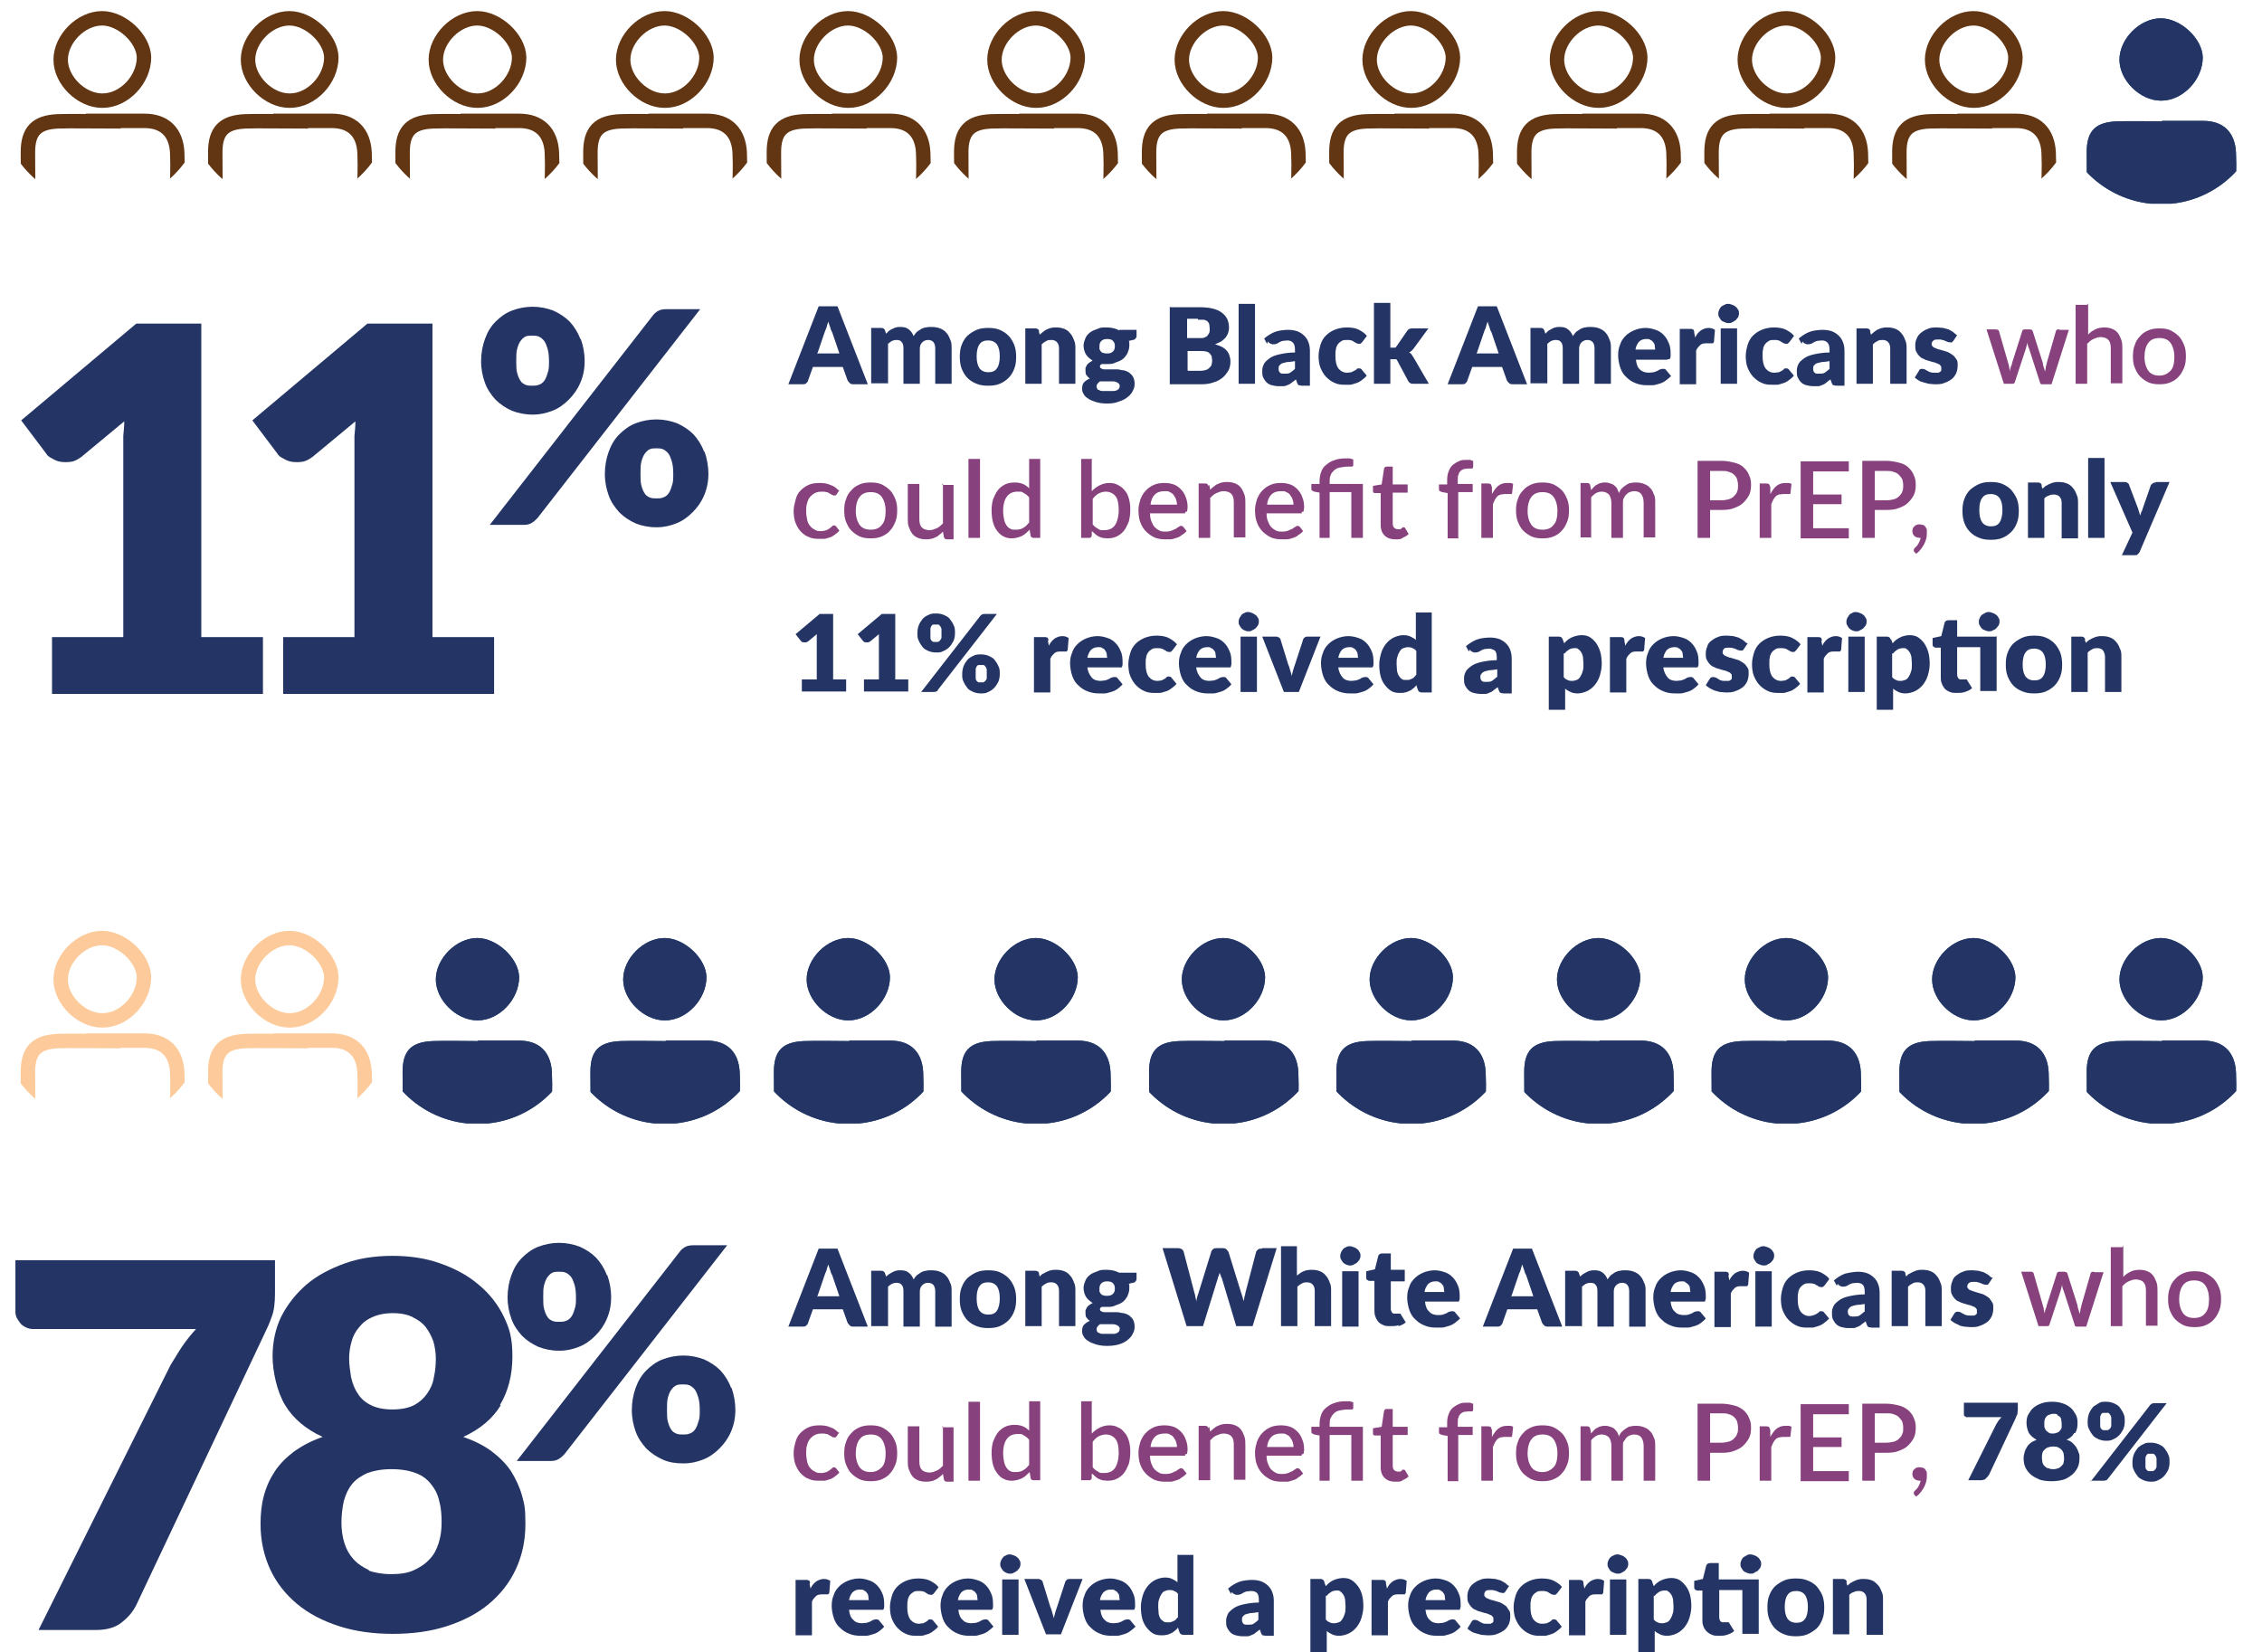 <?xml version="1.0" encoding="UTF-8"?> <svg xmlns="http://www.w3.org/2000/svg" xmlns:xlink="http://www.w3.org/1999/xlink" id="Layer_1" version="1.1" viewBox="0 0 469.7 343.1"><defs><style> .st0, .st1, .st2 { fill: none; } .st3 { fill: #1d4f7b; } .st4 { fill: #87417d; } .st5 { clip-path: url(#clippath-17); } .st6 { clip-path: url(#clippath-19); } .st7 { clip-path: url(#clippath-11); } .st8 { clip-path: url(#clippath-16); } .st9 { clip-path: url(#clippath-18); } .st10 { clip-path: url(#clippath-10); } .st11 { clip-path: url(#clippath-15); } .st12 { clip-path: url(#clippath-13); } .st13 { clip-path: url(#clippath-14); } .st14 { clip-path: url(#clippath-12); } .st15 { clip-path: url(#clippath-20); } .st16 { clip-path: url(#clippath-21); } .st17 { clip-path: url(#clippath-22); } .st18 { clip-path: url(#clippath-23); } .st19 { clip-path: url(#clippath-24); } .st20 { clip-path: url(#clippath-1); } .st21 { clip-path: url(#clippath-3); } .st22 { clip-path: url(#clippath-4); } .st23 { clip-path: url(#clippath-2); } .st24 { clip-path: url(#clippath-7); } .st25 { clip-path: url(#clippath-6); } .st26 { clip-path: url(#clippath-9); } .st27 { clip-path: url(#clippath-8); } .st28 { clip-path: url(#clippath-5); } .st1 { stroke: #fdcb9b; } .st1, .st2 { stroke-miterlimit: 10; stroke-width: 3px; } .st2 { stroke: #633613; } .st29 { fill: #243565; } .st30 { clip-path: url(#clippath); } </style><clipPath id="clippath"><rect class="st0" width="470" height="343.1"></rect></clipPath><clipPath id="clippath-1"><path class="st0" d="M0,21.2c0,11,8.4,20,19.1,21.1h4.3c9.1-.9,16.5-7.6,18.5-16.3v-9.6C39.7,7,31.3,0,21.2,0S0,9.5,0,21.2"></path></clipPath><clipPath id="clippath-2"><path class="st0" d="M155,21.2c0,11,8.4,20,19.1,21.1h4.3c9.1-.9,16.5-7.6,18.5-16.3v-9.6c-2.2-9.4-10.6-16.4-20.7-16.4s-21.2,9.5-21.2,21.2"></path></clipPath><clipPath id="clippath-3"><path class="st0" d="M310.7,21.2c0,11,8.4,20,19.1,21.1h4.3c9.1-.9,16.5-7.6,18.5-16.3v-9.6c-2.2-9.4-10.6-16.4-20.7-16.4s-21.2,9.5-21.2,21.2"></path></clipPath><clipPath id="clippath-4"><path class="st0" d="M77.9,21.2c0,11,8.4,20,19.1,21.1h4.3c9.1-.9,16.5-7.6,18.5-16.3v-9.6C117.6,7,109.2,0,99.1,0s-21.2,9.5-21.2,21.2"></path></clipPath><clipPath id="clippath-5"><path class="st0" d="M232.8,21.2c0,11,8.4,20,19.1,21.1h4.3c9.1-.9,16.5-7.6,18.5-16.3v-9.6c-2.2-9.4-10.6-16.4-20.7-16.4s-21.2,9.5-21.2,21.2"></path></clipPath><clipPath id="clippath-6"><path class="st0" d="M388.6,21.2c0,11,8.4,20,19.1,21.1h4.3c9.1-.9,16.5-7.6,18.5-16.3v-9.6c-2.2-9.4-10.6-16.4-20.7-16.4s-21.2,9.5-21.2,21.2"></path></clipPath><clipPath id="clippath-7"><path class="st0" d="M38.9,21.2c0,11,8.4,20,19.1,21.1h4.3c9.1-.9,16.5-7.6,18.5-16.3v-9.6C78.7,7,70.2,0,60.2,0s-21.2,9.5-21.2,21.2"></path></clipPath><clipPath id="clippath-8"><path class="st0" d="M193.9,21.2c0,11,8.4,20,19.1,21.1h4.3c9.1-.9,16.5-7.6,18.5-16.3v-9.6c-2.2-9.4-10.6-16.4-20.7-16.4s-21.2,9.5-21.2,21.2"></path></clipPath><clipPath id="clippath-9"><path class="st0" d="M349.7,21.2c0,11,8.4,20,19.1,21.1h4.3c9.1-.9,16.5-7.6,18.5-16.3v-9.6c-2.2-9.4-10.6-16.4-20.7-16.4s-21.2,9.5-21.2,21.2"></path></clipPath><clipPath id="clippath-10"><path class="st0" d="M116.8,21.2c0,11,8.4,20,19.1,21.1h4.3c9.1-.9,16.5-7.6,18.5-16.3v-9.6c-2.2-9.4-10.6-16.4-20.7-16.4s-21.2,9.5-21.2,21.2"></path></clipPath><clipPath id="clippath-11"><path class="st0" d="M271.8,21.2c0,11,8.4,20,19.1,21.1h4.3c9.1-.9,16.5-7.6,18.5-16.3v-9.6c-2.2-9.4-10.6-16.4-20.7-16.4s-21.2,9.5-21.2,21.2"></path></clipPath><clipPath id="clippath-12"><path class="st0" d="M427.5,21.2c0,11,8.4,20,19.1,21.1h4.3c9.1-.9,16.5-7.6,18.5-16.3v-9.6c-2.2-9.4-10.6-16.4-20.7-16.4s-21.2,9.5-21.2,21.2"></path></clipPath><clipPath id="clippath-13"><path class="st0" d="M0,212.2c0,11,8.4,20,19.1,21.1h4.3c9.1-.9,16.5-7.6,18.5-16.3v-9.6c-2.2-9.4-10.6-16.4-20.7-16.4S0,200.5,0,212.2"></path></clipPath><clipPath id="clippath-14"><path class="st0" d="M155,212.2c0,11,8.4,20,19.1,21.1h4.3c9.1-.9,16.5-7.6,18.5-16.3v-9.6c-2.2-9.4-10.6-16.4-20.7-16.4s-21.2,9.5-21.2,21.2"></path></clipPath><clipPath id="clippath-15"><path class="st0" d="M310.7,212.2c0,11,8.4,20,19.1,21.1h4.3c9.1-.9,16.5-7.6,18.5-16.3v-9.6c-2.2-9.4-10.6-16.4-20.7-16.4s-21.2,9.5-21.2,21.2"></path></clipPath><clipPath id="clippath-16"><path class="st0" d="M77.9,212.2c0,11,8.4,20,19.1,21.1h4.3c9.1-.9,16.5-7.6,18.5-16.3v-9.6c-2.2-9.4-10.6-16.4-20.7-16.4s-21.2,9.5-21.2,21.2"></path></clipPath><clipPath id="clippath-17"><path class="st0" d="M232.8,212.2c0,11,8.4,20,19.1,21.1h4.3c9.1-.9,16.5-7.6,18.5-16.3v-9.6c-2.2-9.4-10.6-16.4-20.7-16.4s-21.2,9.5-21.2,21.2"></path></clipPath><clipPath id="clippath-18"><path class="st0" d="M388.6,212.2c0,11,8.4,20,19.1,21.1h4.3c9.1-.9,16.5-7.6,18.5-16.3v-9.6c-2.2-9.4-10.6-16.4-20.7-16.4s-21.2,9.5-21.2,21.2"></path></clipPath><clipPath id="clippath-19"><path class="st0" d="M38.9,212.2c0,11,8.4,20,19.1,21.1h4.3c9.1-.9,16.5-7.6,18.5-16.3v-9.6c-2.2-9.4-10.6-16.4-20.7-16.4s-21.2,9.5-21.2,21.2"></path></clipPath><clipPath id="clippath-20"><path class="st0" d="M193.9,212.2c0,11,8.4,20,19.1,21.1h4.3c9.1-.9,16.5-7.6,18.5-16.3v-9.6c-2.2-9.4-10.6-16.4-20.7-16.4s-21.2,9.5-21.2,21.2"></path></clipPath><clipPath id="clippath-21"><path class="st0" d="M349.7,212.2c0,11,8.4,20,19.1,21.1h4.3c9.1-.9,16.5-7.6,18.5-16.3v-9.6c-2.2-9.4-10.6-16.4-20.7-16.4s-21.2,9.5-21.2,21.2"></path></clipPath><clipPath id="clippath-22"><path class="st0" d="M116.8,212.2c0,11,8.4,20,19.1,21.1h4.3c9.1-.9,16.5-7.6,18.5-16.3v-9.6c-2.2-9.4-10.6-16.4-20.7-16.4s-21.2,9.5-21.2,21.2"></path></clipPath><clipPath id="clippath-23"><path class="st0" d="M271.8,212.2c0,11,8.4,20,19.1,21.1h4.3c9.1-.9,16.5-7.6,18.5-16.3v-9.6c-2.2-9.4-10.6-16.4-20.7-16.4s-21.2,9.5-21.2,21.2"></path></clipPath><clipPath id="clippath-24"><path class="st0" d="M427.5,212.2c0,11,8.4,20,19.1,21.1h4.3c9.1-.9,16.5-7.6,18.5-16.3v-9.6c-2.2-9.4-10.6-16.4-20.7-16.4s-21.2,9.5-21.2,21.2"></path></clipPath></defs><g class="st30"><path class="st29" d="M433,132.8c-.1-.4-.4-.6-.8-.6h-2.1v11.5h3.4v-8.2c.3-.3.6-.5,1-.7.3-.2.7-.2,1.1-.2s.9.2,1.1.5.4.8.4,1.3v7.3h3.4v-7.3c0-.6,0-1.2-.3-1.7-.2-.5-.4-1-.8-1.4-.3-.4-.7-.7-1.2-.9-.5-.2-1-.3-1.7-.3s-.7,0-1,.1c-.3,0-.6.2-.9.3-.3.1-.5.3-.8.4-.2.2-.5.4-.7.6l-.2-.7ZM420.6,140.5c-.4-.6-.6-1.4-.6-2.5s.2-2,.6-2.5c.4-.6,1-.8,1.8-.8s1.4.3,1.8.8c.4.6.6,1.4.6,2.5s-.2,2-.6,2.5c-.4.6-1,.8-1.8.8s-1.4-.3-1.8-.8M420,132.4c-.7.3-1.3.7-1.9,1.2-.5.5-.9,1.1-1.2,1.9-.3.7-.4,1.5-.4,2.5s.1,1.7.4,2.5c.3.7.7,1.4,1.2,1.9.5.5,1.1.9,1.9,1.2.7.3,1.5.4,2.4.4s1.7-.1,2.4-.4c.7-.3,1.3-.7,1.8-1.2.5-.5.9-1.1,1.2-1.9.3-.7.4-1.6.4-2.5s-.1-1.7-.4-2.5c-.3-.7-.7-1.4-1.2-1.9-.5-.5-1.1-.9-1.8-1.2-.7-.3-1.5-.4-2.4-.4s-1.7.1-2.4.4M415,128.3c-.1-.2-.3-.5-.5-.6-.2-.2-.4-.3-.7-.4-.3-.1-.5-.2-.8-.2s-.5,0-.8.2c-.2.1-.5.3-.7.4-.2.2-.3.4-.4.6-.1.2-.2.5-.2.8s0,.5.2.8c.1.2.3.5.4.6.2.2.4.3.7.4.2.1.5.2.8.2s.6,0,.8-.2c.3-.1.5-.2.7-.4.2-.2.3-.4.5-.6.1-.2.2-.5.2-.8s0-.5-.2-.8M414.7,132.2h-8.3v-3.4h-1.8c-.4,0-.7.2-.8.5l-.7,2.8-1.8.4v1.3c0,.2,0,.4.2.5.1.1.3.2.5.2h1v6c0,.5,0,1,.2,1.4.1.4.4.8.6,1.1.3.3.6.5,1.1.7.4.2.9.2,1.4.2s1.2,0,1.7-.2c.6-.2,1.1-.4,1.5-.8l-1-1.6c0-.1-.1-.2-.2-.2s-.1,0-.2,0-.1,0-.2,0-.1,0-.2,0c0,0-.1,0-.2,0s-.2,0-.3,0c-.2,0-.4,0-.6-.3-.1-.2-.2-.4-.2-.7v-5.7h4.8v9.1h3.4v-11.5ZM392.6,132.8c-.1-.4-.4-.6-.8-.6h-2.1v15.2h3.4v-4.4c.3.3.7.5,1.1.7.4.2.9.3,1.5.3s1.4-.2,2-.5c.6-.3,1.1-.7,1.6-1.3.4-.5.8-1.2,1-1.9.2-.7.4-1.5.4-2.4s-.1-1.8-.3-2.5-.5-1.3-.9-1.9c-.4-.5-.8-.9-1.3-1.2-.5-.3-1.1-.4-1.7-.4s-1.5.2-2,.5c-.6.3-1.1.7-1.5,1.2l-.3-.8ZM393.1,135.7c.3-.4.6-.6.9-.8.3-.2.7-.3,1.2-.3s.5,0,.7.2c.2.1.4.3.6.6.2.3.3.6.4,1,0,.4.1.9.1,1.5s0,1.2-.2,1.6c-.1.4-.3.8-.5,1.1-.2.3-.4.5-.7.6-.3.1-.6.2-.9.2s-.7,0-1-.2c-.3-.1-.6-.3-.8-.6v-4.9ZM387.4,128.3c-.1-.2-.3-.5-.5-.6-.2-.2-.4-.3-.7-.4-.3-.1-.5-.2-.8-.2s-.5,0-.8.2c-.2.1-.5.2-.6.4s-.3.4-.4.6c-.1.2-.2.5-.2.8s0,.5.2.8c.1.2.3.5.4.6.2.2.4.3.6.4.2.1.5.2.8.2s.6,0,.8-.2c.3-.1.5-.3.7-.4.2-.2.3-.4.5-.6.1-.2.2-.5.2-.8s0-.5-.2-.8M383.8,143.7h3.4v-11.5h-3.4v11.5ZM378.3,133c0-.1,0-.3-.1-.4,0-.1,0-.2-.2-.2,0,0-.2-.1-.3-.1-.1,0-.3,0-.4,0h-2v11.5h3.4v-7c.2-.5.5-.8.8-1.1.3-.3.7-.4,1.2-.4s.2,0,.3,0c.1,0,.2,0,.3,0,.1,0,.2,0,.3,0,0,0,.2,0,.2,0,.1,0,.3,0,.3,0,0,0,.1-.2.2-.3l.2-2.5c-.3-.2-.7-.4-1.3-.4s-1.1.2-1.6.5c-.5.4-.9.8-1.2,1.5l-.2-1ZM373.8,133.7c-.5-.6-1.2-1-1.8-1.3-.7-.3-1.5-.4-2.4-.4s-1.8.2-2.5.5c-.7.3-1.3.7-1.8,1.2-.5.5-.9,1.2-1.1,1.9s-.4,1.5-.4,2.3.1,1.8.4,2.5c.3.7.7,1.4,1.2,1.9.5.5,1,.9,1.7,1.2.6.3,1.3.4,2,.4s.8,0,1.2,0c.4,0,.8-.2,1.2-.3s.8-.3,1.2-.6c.4-.3.8-.6,1.1-1l-1-1.2c-.1-.2-.3-.3-.6-.3s-.4,0-.5.2c-.1.1-.3.2-.4.3-.2.1-.4.2-.6.3-.2,0-.5.1-.9.1-.7,0-1.3-.3-1.8-.9-.4-.6-.6-1.4-.6-2.5s0-1,.1-1.4c0-.4.2-.8.4-1.1.2-.3.5-.5.8-.7.3-.2.7-.2,1.1-.2s.6,0,.9.1c.2,0,.4.2.6.3.2,0,.3.2.5.3.1,0,.3.1.5.1s.3,0,.4-.1c0,0,.2-.2.3-.3l.9-1.2ZM362.6,133.5c-.2-.2-.5-.4-.7-.6-.3-.2-.6-.3-.9-.5-.3-.1-.7-.2-1.1-.3-.4,0-.8-.1-1.2-.1-.8,0-1.4,0-2,.3-.6.2-1,.5-1.4.8-.4.3-.7.7-.8,1.2-.2.4-.3.9-.3,1.4s0,1,.2,1.3c.2.4.4.7.6.9.3.3.5.5.9.6.3.2.6.3,1,.4.3.1.7.2,1,.3.3,0,.6.2.9.3.3.1.5.2.6.4.2.1.2.3.2.6s0,.2,0,.4c0,.1-.1.2-.2.3-.1,0-.3.2-.4.2-.2,0-.4,0-.7,0-.4,0-.7,0-.9-.1-.2,0-.5-.2-.6-.3-.2-.1-.4-.2-.5-.3-.2,0-.3-.1-.5-.1s-.4,0-.5.1c-.1,0-.2.2-.3.3l-.8,1.3c.2.2.5.4.8.6.3.2.6.3,1,.5.4.1.7.2,1.1.3.4,0,.8.1,1.2.1.8,0,1.5,0,2.1-.3.6-.2,1.1-.5,1.5-.8.4-.3.7-.8.9-1.2.2-.5.3-1,.3-1.6s0-.9-.2-1.2c-.2-.3-.4-.6-.6-.8-.3-.2-.5-.4-.9-.6-.3-.2-.6-.3-1-.4-.3-.1-.7-.2-1-.3-.3,0-.6-.2-.9-.3-.3-.1-.5-.2-.6-.4-.2-.1-.2-.3-.2-.5s.1-.5.3-.7c.2-.2.6-.2,1-.2s.6,0,.8.1c.2,0,.5.1.6.2.2,0,.4.2.5.2.2,0,.3.1.5.1s.3,0,.4,0c.1,0,.2-.2.3-.3l.8-1.2ZM352,138.6c.2,0,.3,0,.4,0,0,0,.2-.1.2-.2,0,0,.1-.2.1-.4,0-.2,0-.4,0-.6,0-.8-.1-1.6-.4-2.2-.3-.7-.6-1.2-1.1-1.7-.5-.5-1-.8-1.6-1s-1.3-.4-2.1-.4-1.7.2-2.4.5-1.3.7-1.8,1.2c-.5.5-.9,1.1-1.1,1.8-.3.7-.4,1.4-.4,2.2s.2,1.9.5,2.7c.3.8.7,1.4,1.3,1.9.5.5,1.1.9,1.9,1.2.7.3,1.5.4,2.3.4s.8,0,1.2,0c.4,0,.9-.2,1.3-.3s.9-.3,1.3-.6c.4-.3.8-.6,1.1-1l-1-1.2c-.1-.2-.3-.3-.6-.3s-.4,0-.6.1c-.2,0-.4.2-.6.3-.2.1-.5.2-.8.3-.3,0-.6.1-1,.1-.7,0-1.4-.2-1.8-.7s-.8-1.1-.9-2.1h6.6ZM345.4,136.6c.1-.7.4-1.2.7-1.6.4-.4.9-.6,1.5-.6s.7,0,.9.2c.3.1.5.3.6.5.2.2.3.4.3.7,0,.3.1.5.1.8h-4.3ZM337.3,133c0-.1,0-.3-.1-.4,0-.1-.1-.2-.2-.2,0,0-.2-.1-.3-.1-.1,0-.3,0-.4,0h-2v11.5h3.4v-7c.2-.5.5-.8.8-1.1.3-.3.7-.4,1.2-.4s.2,0,.3,0c.1,0,.2,0,.3,0,.1,0,.2,0,.3,0,0,0,.2,0,.2,0,.1,0,.3,0,.4,0,0,0,.1-.2.2-.3l.2-2.5c-.3-.2-.7-.4-1.3-.4s-1.1.2-1.6.5c-.5.4-.9.8-1.2,1.5l-.2-1ZM324.5,132.8c-.1-.4-.4-.6-.8-.6h-2.1v15.2h3.4v-4.4c.3.3.7.5,1.1.7.4.2.9.3,1.5.3s1.4-.2,2-.5c.6-.3,1.1-.7,1.6-1.3.4-.5.8-1.2,1-1.9.2-.7.4-1.5.4-2.4s-.1-1.8-.3-2.5c-.2-.7-.5-1.3-.9-1.9-.4-.5-.8-.9-1.3-1.2-.5-.3-1.1-.4-1.7-.4s-1.5.2-2.1.5-1.1.7-1.5,1.2l-.3-.8ZM324.9,135.7c.3-.4.6-.6.9-.8.3-.2.7-.3,1.2-.3s.5,0,.7.2c.2.1.4.3.6.6.2.3.3.6.4,1,0,.4.1.9.1,1.5s0,1.2-.2,1.6c-.1.4-.3.8-.5,1.1-.2.3-.4.5-.7.6-.3.1-.6.2-.9.2s-.7,0-1-.2c-.3-.1-.6-.3-.8-.6v-4.9ZM305.2,134.9c.1.2.2.3.4.4.2.1.4.2.6.2s.5,0,.7-.1c.2,0,.4-.2.6-.3.2-.1.4-.2.7-.3.3,0,.6-.1,1-.1s.9.2,1.2.4c.3.3.4.8.4,1.5v.5c-1.3,0-2.4.2-3.3.4s-1.6.5-2.1.9c-.5.4-.9.7-1.1,1.2-.2.4-.3.8-.3,1.3s0,1,.2,1.4c.2.4.4.7.7,1,.3.3.7.5,1.1.6.4.1.9.2,1.4.2s.8,0,1.1,0c.3,0,.6-.2.9-.3.3-.1.6-.3.8-.5.3-.2.5-.4.8-.6l.2.6c.1.3.2.5.4.6.2,0,.4.1.7.1h1.6v-7.2c0-.7-.1-1.3-.3-1.8-.2-.6-.5-1-.9-1.4-.4-.4-.9-.7-1.4-.9-.6-.2-1.2-.3-1.9-.3s-1.9.1-2.7.4c-.8.3-1.6.8-2.3,1.4l.6,1.1ZM310.8,140.6c-.3.3-.7.6-1,.8-.3.2-.7.2-1.2.2s-.7,0-.9-.2c-.2-.2-.3-.4-.3-.8s0-.4.2-.6c0-.2.3-.3.5-.5.3-.1.6-.2,1.1-.3.4,0,1-.1,1.7-.2v1.6ZM294,127.1v5.8c-.3-.3-.7-.5-1.1-.7-.4-.2-.9-.3-1.5-.3s-1.4.2-2,.5c-.6.3-1.1.7-1.6,1.3-.4.5-.8,1.2-1,1.9s-.4,1.5-.4,2.4.1,1.8.3,2.5c.2.7.5,1.3.9,1.8.4.5.8.9,1.3,1.2.5.3,1.1.4,1.7.4s.8,0,1.1-.1c.3,0,.7-.2.9-.3.3-.1.6-.3.8-.5.3-.2.5-.4.7-.7l.3.9c.1.4.4.6.8.6h2.1v-16.6h-3.4ZM294,140.2c-.1.2-.3.3-.4.5-.2.1-.3.2-.5.3-.2,0-.4.2-.6.2-.2,0-.4,0-.7,0s-.5,0-.7-.2c-.2-.1-.4-.3-.6-.6-.2-.3-.3-.6-.4-1,0-.4-.1-.9-.1-1.5s0-1.2.2-1.6c.1-.4.3-.8.5-1.1.2-.3.4-.5.7-.6.3-.1.6-.2.9-.2s.7,0,1,.2c.3.1.6.3.8.6v4.9ZM284.5,138.6c.2,0,.3,0,.4,0s.2-.1.2-.2c0,0,.1-.2.1-.4,0-.2,0-.4,0-.6,0-.8-.1-1.6-.4-2.2-.3-.7-.6-1.2-1.1-1.7-.5-.5-1-.8-1.6-1-.6-.2-1.3-.4-2.1-.4s-1.7.2-2.4.5c-.7.3-1.3.7-1.8,1.2-.5.5-.9,1.1-1.1,1.8-.3.7-.4,1.4-.4,2.2s.2,1.9.5,2.7c.3.8.7,1.4,1.3,1.9.5.5,1.1.9,1.9,1.2s1.5.4,2.3.4.8,0,1.2,0c.4,0,.9-.2,1.3-.3.4-.1.9-.3,1.3-.6.4-.3.8-.6,1.1-1l-1-1.2c-.1-.2-.3-.3-.6-.3s-.4,0-.6.1c-.2,0-.4.2-.6.3-.2.1-.5.2-.8.3-.3,0-.6.1-1,.1-.7,0-1.4-.2-1.8-.7s-.8-1.1-.9-2.1h6.6ZM277.9,136.6c.1-.7.4-1.2.7-1.6.4-.4.9-.6,1.5-.6s.7,0,.9.2c.3.1.5.3.6.5s.3.4.3.7c0,.3.1.5.1.8h-4.3ZM271.5,132.2c-.2,0-.4,0-.6.2-.2.1-.3.3-.3.4l-1.7,5.2c-.3.8-.5,1.6-.7,2.4,0-.4-.2-.8-.3-1.2-.1-.4-.2-.8-.4-1.2l-1.6-5.2c0-.2-.2-.3-.3-.4-.2-.1-.4-.2-.6-.2h-2.9l4.5,11.5h3.1l4.5-11.5h-2.7ZM261.2,128.3c-.1-.2-.3-.5-.5-.6s-.4-.3-.7-.4c-.3-.1-.5-.2-.8-.2s-.5,0-.8.2c-.2.1-.5.2-.6.4s-.3.4-.4.6c-.1.2-.2.5-.2.8s0,.5.2.8c.1.2.3.5.4.6.2.2.4.3.6.4.2.1.5.2.8.2s.6,0,.8-.2c.3-.1.5-.3.7-.4.2-.2.3-.4.5-.6.1-.2.2-.5.2-.8s0-.5-.2-.8M257.6,143.7h3.4v-11.5h-3.4v11.5ZM255,138.6c.2,0,.3,0,.4,0s.2-.1.2-.2c0,0,0-.2.1-.4,0-.2,0-.4,0-.6,0-.8-.1-1.6-.4-2.2-.3-.7-.6-1.2-1.1-1.7-.5-.5-1-.8-1.6-1-.6-.2-1.3-.4-2.1-.4s-1.7.2-2.4.5c-.7.3-1.3.7-1.8,1.2-.5.5-.9,1.1-1.1,1.8-.3.7-.4,1.4-.4,2.2s.2,1.9.5,2.7c.3.8.7,1.4,1.3,1.9.5.5,1.1.9,1.9,1.2s1.5.4,2.3.4.8,0,1.2,0c.4,0,.9-.2,1.3-.3.4-.1.9-.3,1.3-.6.4-.3.8-.6,1.1-1l-1-1.2c-.1-.2-.3-.3-.6-.3s-.4,0-.6.1c-.2,0-.4.2-.6.3-.2.1-.5.2-.8.3-.3,0-.6.1-1,.1-.7,0-1.4-.2-1.8-.7s-.8-1.1-.9-2.1h6.6ZM248.4,136.6c.1-.7.4-1.2.7-1.6.4-.4.9-.6,1.5-.6s.7,0,.9.2c.3.1.5.3.6.5.2.2.3.4.3.7,0,.3.1.5.1.8h-4.3ZM244.3,133.7c-.5-.6-1.2-1-1.8-1.3-.7-.3-1.5-.4-2.4-.4s-1.8.2-2.5.5c-.7.3-1.3.7-1.8,1.2-.5.5-.9,1.2-1.1,1.9s-.4,1.5-.4,2.3.1,1.8.4,2.5c.3.7.7,1.4,1.2,1.9.5.5,1,.9,1.7,1.2.6.3,1.3.4,2,.4s.8,0,1.2,0c.4,0,.8-.2,1.2-.3.4-.1.8-.3,1.2-.6.4-.3.8-.6,1.1-1l-1-1.2c-.1-.2-.3-.3-.6-.3s-.4,0-.5.2c-.1.1-.3.2-.4.3-.2.1-.4.2-.6.3-.2,0-.5.1-.9.1-.7,0-1.3-.3-1.8-.9-.4-.6-.6-1.4-.6-2.5s0-1,.1-1.4c0-.4.2-.8.4-1.1.2-.3.5-.5.8-.7.3-.2.7-.2,1.1-.2s.6,0,.9.1c.2,0,.4.2.6.3.2,0,.3.2.5.3.1,0,.3.1.5.1s.3,0,.4-.1c0,0,.2-.2.3-.3l.9-1.2ZM232.4,138.6c.2,0,.3,0,.4,0,.1,0,.2-.1.2-.2,0,0,.1-.2.1-.4,0-.2,0-.4,0-.6,0-.8-.1-1.6-.4-2.2-.3-.7-.6-1.2-1.1-1.7-.5-.5-1-.8-1.6-1-.6-.2-1.3-.4-2.1-.4s-1.7.2-2.4.5c-.7.3-1.3.7-1.8,1.2-.5.5-.9,1.1-1.1,1.8-.3.7-.4,1.4-.4,2.2s.2,1.9.5,2.7c.3.8.7,1.4,1.3,1.9.5.5,1.1.9,1.9,1.2s1.5.4,2.3.4.8,0,1.2,0c.4,0,.9-.2,1.3-.3.4-.1.9-.3,1.3-.6.4-.3.8-.6,1.1-1l-1-1.2c-.1-.2-.3-.3-.6-.3s-.4,0-.6.1c-.2,0-.4.2-.6.3-.2.1-.5.2-.8.3-.3,0-.6.1-1,.1-.7,0-1.4-.2-1.8-.7s-.8-1.1-.9-2.1h6.6ZM225.8,136.6c.1-.7.4-1.2.7-1.6.4-.4.9-.6,1.5-.6s.7,0,.9.2c.3.1.5.3.6.5s.3.4.3.7c0,.3.1.5.1.8h-4.3ZM217.7,133c0-.1,0-.3-.1-.4,0-.1,0-.2-.2-.2,0,0-.2-.1-.3-.1-.1,0-.3,0-.4,0h-2v11.5h3.4v-7c.2-.5.5-.8.8-1.1.3-.3.7-.4,1.2-.4s.2,0,.3,0c.1,0,.2,0,.3,0,.1,0,.2,0,.3,0,0,0,.2,0,.2,0,.1,0,.3,0,.3,0,0,0,.1-.2.2-.3l.2-2.5c-.3-.2-.7-.4-1.3-.4s-1.1.2-1.6.5c-.5.4-.9.8-1.2,1.5l-.2-1ZM204.9,140.8c0,.2-.1.4-.3.6-.1.1-.2.2-.4.3-.2,0-.3,0-.5,0s-.3,0-.5,0c-.1,0-.3-.2-.4-.3-.1-.1-.2-.3-.2-.6,0-.2,0-.5,0-.9s0-.7,0-.9c0-.2.1-.4.2-.6.1-.1.2-.3.4-.3.1,0,.3,0,.5,0s.3,0,.5,0c.2,0,.3.2.4.3.1.1.2.3.3.6,0,.2,0,.6,0,.9s0,.7,0,.9M207.3,138.3c-.2-.5-.5-.9-.8-1.3-.3-.4-.8-.6-1.2-.8-.5-.2-1-.3-1.6-.3s-1.1,0-1.6.3c-.5.2-.9.5-1.2.8-.3.4-.6.8-.8,1.3-.2.5-.3,1.1-.3,1.7s0,1.1.3,1.6c.2.5.5.9.8,1.3.3.4.8.6,1.2.8.5.2,1,.3,1.6.3s1,0,1.5-.3c.5-.2.9-.5,1.2-.8.4-.4.6-.8.9-1.3.2-.5.3-1,.3-1.6s0-1.2-.3-1.7M191.2,143.7h2.6c.2,0,.4,0,.6-.1.2,0,.3-.2.4-.4l12.2-15.7h-2.5c-.3,0-.5,0-.7.2-.2.1-.3.2-.4.4l-12.2,15.7ZM195.5,132.4c0,.2-.2.4-.3.6-.1.1-.2.2-.4.3-.2,0-.3,0-.5,0s-.3,0-.5,0c-.1,0-.3-.2-.4-.3-.1-.1-.2-.3-.2-.6s0-.5,0-.9,0-.7,0-.9.1-.4.2-.6c.1-.1.2-.3.4-.3.1,0,.3,0,.5,0s.3,0,.5,0c.2,0,.3.2.4.3.1.1.2.3.3.6,0,.2,0,.6,0,.9s0,.7,0,.9M198,129.8c-.2-.5-.5-.9-.8-1.3-.3-.4-.8-.6-1.2-.8-.5-.2-1-.3-1.6-.3s-1.1,0-1.6.3c-.5.2-.9.5-1.2.8-.3.4-.6.8-.8,1.3-.2.5-.3,1.1-.3,1.7s0,1.1.3,1.6c.2.5.5.9.8,1.3.3.4.8.6,1.2.8.5.2,1,.3,1.6.3s1,0,1.5-.3c.5-.2.9-.5,1.2-.8.4-.4.6-.8.9-1.3.2-.5.3-1,.3-1.6s0-1.2-.3-1.7M185.9,141.2v-13.7h-2.8l-5,4.2,1.1,1.4c0,0,.1.1.2.2.1,0,.2.1.4.1.1,0,.3,0,.4,0,.2,0,.3-.1.5-.2l1.8-1.5c0,.2,0,.4,0,.6,0,.2,0,.4,0,.6v8.2h-3.1v2.5h9.2v-2.5h-2.7ZM173,141.2v-13.7h-2.8l-5,4.2,1.1,1.4c0,0,.1.1.2.2.1,0,.2.1.4.1.1,0,.3,0,.4,0,.2,0,.3-.1.5-.2l1.8-1.5c0,.2,0,.4,0,.6s0,.4,0,.6v8.2h-3.1v2.5h9.2v-2.5h-2.7Z"></path><path class="st29" d="M447.6,100.2c-.2,0-.4,0-.6.2-.2.1-.3.3-.4.4l-1.7,4.9c0,.2-.2.5-.3.7,0,.2-.2.5-.2.7-.1-.5-.3-.9-.4-1.4l-1.9-5c0-.2-.2-.3-.3-.4-.1-.1-.4-.2-.6-.2h-3l4.6,10.5-2.2,4.7h2.6c.3,0,.6,0,.7-.2.1-.1.3-.3.4-.5l6.2-14.5h-2.8ZM433.6,111.7h3.4v-16.6h-3.4v16.6ZM424,100.8c-.1-.4-.4-.6-.8-.6h-2.1v11.5h3.4v-8.2c.3-.3.6-.5,1-.6.3-.2.7-.2,1.1-.2s.9.2,1.1.5c.3.3.4.8.4,1.3v7.3h3.4v-7.3c0-.6,0-1.2-.3-1.8-.2-.5-.4-1-.8-1.4-.3-.4-.7-.7-1.2-.9-.5-.2-1-.3-1.7-.3s-.7,0-1,.1c-.3,0-.6.2-.9.3-.3.1-.5.3-.8.4-.2.2-.5.4-.7.6l-.2-.7ZM411.6,108.5c-.4-.6-.6-1.4-.6-2.6s.2-2,.6-2.5c.4-.6,1-.8,1.8-.8s1.4.3,1.8.8c.4.6.6,1.4.6,2.5s-.2,2-.6,2.6-1,.8-1.8.8-1.4-.3-1.8-.8M411,100.5c-.7.3-1.3.7-1.9,1.2-.5.5-.9,1.1-1.2,1.9-.3.7-.4,1.6-.4,2.5s.1,1.7.4,2.5.7,1.4,1.2,1.9c.5.5,1.1.9,1.9,1.2.7.3,1.5.4,2.4.4s1.7-.1,2.4-.4c.7-.3,1.3-.7,1.8-1.2.5-.5.9-1.1,1.2-1.9.3-.7.4-1.6.4-2.5s-.1-1.7-.4-2.5c-.3-.7-.7-1.3-1.2-1.9-.5-.5-1.1-.9-1.8-1.2-.7-.3-1.5-.4-2.4-.4s-1.7.1-2.4.4"></path><path class="st4" d="M398.8,111.7c0,.2-.1.4-.2.7-.1.2-.2.4-.3.6-.1.2-.2.3-.4.5-.1.1-.2.2-.3.3-.1.1-.2.2-.2.4s0,.1,0,.2,0,.1.1.2l.4.4c.4-.3.7-.6,1-1,.3-.4.5-.7.7-1.1.2-.4.3-.8.4-1.1.1-.4.1-.7.1-1.1s0-.5,0-.7-.2-.4-.3-.6-.3-.3-.5-.4c-.2,0-.4-.1-.7-.1s-.4,0-.6.1c-.2,0-.3.2-.5.3-.1.1-.2.3-.3.4,0,.2-.1.4-.1.5s0,.4.1.6c0,.2.2.3.3.5.1.1.3.2.5.3.2,0,.4.1.6.1h0ZM386.7,95.7v16h2.6v-5.8h2.4c1,0,1.9-.1,2.6-.4.8-.3,1.4-.6,1.9-1.1.5-.5.9-1,1.2-1.6.3-.6.4-1.3.4-2.1s-.1-1.4-.4-2c-.2-.6-.6-1.1-1.1-1.6s-1.1-.8-1.9-1c-.8-.2-1.7-.4-2.7-.4h-5ZM389.3,103.9v-6.1h2.4c.6,0,1.1,0,1.5.2.4.1.8.3,1.1.6.3.3.5.6.7.9.1.4.2.8.2,1.3s0,.9-.2,1.3c-.1.4-.4.7-.7,1-.3.3-.7.5-1.1.6-.4.1-1,.2-1.5.2h-2.4ZM376.5,109.6v-4.9h5.9v-2h-5.9v-4.8h7.4v-2.1h-10v16h10v-2.1s-7.4,0-7.4,0ZM367.5,101c0-.2-.1-.4-.2-.5,0,0-.3-.1-.5-.1h-1.4v11.3h2.4v-7c.1-.3.3-.6.4-.9.2-.3.3-.5.5-.7.2-.2.4-.3.7-.4.3,0,.5-.1.9-.1s.4,0,.7,0c.2,0,.4,0,.5,0s.2,0,.2,0c0,0,.1-.1.1-.3l.2-1.8c-.2-.1-.4-.2-.6-.2-.2,0-.4,0-.7,0-.7,0-1.3.2-1.8.6-.5.4-.9,1-1.3,1.7v-1.5ZM352.5,95.7v16h2.6v-5.8h2.4c1,0,1.9-.1,2.6-.4.8-.3,1.4-.6,1.9-1.1.5-.5.9-1,1.2-1.6.3-.6.4-1.3.4-2.1s-.1-1.4-.4-2c-.2-.6-.6-1.1-1.1-1.6s-1.1-.8-1.9-1c-.8-.2-1.7-.4-2.7-.4h-5ZM355.1,103.9v-6.1h2.4c.6,0,1.1,0,1.5.2.4.1.8.3,1.1.6.3.3.5.6.6.9.1.4.2.8.2,1.3s0,.9-.2,1.3c-.1.4-.4.7-.7,1-.3.3-.7.5-1.1.6-.4.1-.9.2-1.5.2h-2.4ZM330.4,111.7v-8.4c.3-.4.7-.7,1-.9.4-.2.8-.3,1.2-.3.6,0,1.1.2,1.5.6.3.4.5,1,.5,1.8v7.2h2.4v-7.2c0-.4,0-.8.2-1.1s.3-.6.5-.7c.2-.2.4-.4.7-.5.3-.1.6-.2.9-.2.7,0,1.2.2,1.5.6.3.4.5,1,.5,1.8v7.2h2.4v-7.2c0-.7,0-1.3-.3-1.8-.2-.5-.4-1-.8-1.3-.3-.4-.7-.6-1.2-.8-.5-.2-1-.3-1.6-.3s-.7,0-1.1.1c-.4,0-.7.2-1,.4-.3.2-.6.4-.9.7-.3.3-.5.6-.6,1-.1-.3-.3-.6-.4-.9s-.4-.5-.6-.7c-.2-.2-.5-.3-.8-.4-.3-.1-.6-.2-1-.2s-.7,0-.9.1c-.3,0-.6.2-.8.3-.3.1-.5.3-.7.5-.2.2-.4.4-.6.7l-.2-1c0-.3-.3-.5-.6-.5h-1.4v11.3h2.4ZM318,109c-.5-.7-.8-1.7-.8-2.9s.3-2.3.8-2.9c.5-.7,1.3-1,2.3-1s1.8.3,2.3,1c.5.7.8,1.7.8,2.9s-.2,2.3-.8,2.9c-.5.7-1.3,1-2.3,1s-1.8-.3-2.3-1M318,100.6c-.7.3-1.3.7-1.7,1.2-.5.5-.9,1.1-1.1,1.8-.3.7-.4,1.5-.4,2.4s.1,1.7.4,2.4c.3.7.6,1.3,1.1,1.8.5.5,1.1.9,1.7,1.2.7.3,1.4.4,2.3.4s1.6-.1,2.3-.4c.7-.3,1.3-.7,1.7-1.2.5-.5.8-1.1,1.1-1.8.3-.7.4-1.5.4-2.4s-.1-1.7-.4-2.4c-.3-.7-.6-1.3-1.1-1.8-.5-.5-1.1-.9-1.7-1.2-.7-.3-1.4-.4-2.3-.4s-1.6.1-2.3.4M309.7,101c0-.2-.1-.4-.2-.5,0,0-.3-.1-.5-.1h-1.4v11.3h2.4v-7c.1-.3.3-.6.4-.9.2-.3.3-.5.5-.7.2-.2.4-.3.7-.4.3,0,.5-.1.9-.1s.4,0,.7,0c.2,0,.4,0,.5,0s.2,0,.2,0c0,0,.1-.1.1-.3l.2-1.8c-.2-.1-.4-.2-.6-.2-.2,0-.4,0-.7,0-.7,0-1.3.2-1.8.6-.5.4-.9,1-1.3,1.7v-1.5ZM302.8,111.7v-9.5h3v-1.7h-3.1v-.9c0-.5,0-.8.2-1.1,0-.3.2-.5.4-.7s.4-.3.7-.4c.3,0,.6-.1.9-.1s.5,0,.7,0c.2,0,.3-.2.3-.4v-1.2c-.2,0-.4-.1-.6-.2-.2,0-.5,0-.7,0-.6,0-1.2,0-1.7.3-.5.2-.9.5-1.3.8-.4.4-.6.8-.8,1.3-.2.5-.3,1.1-.3,1.7v1h-1.7v1c0,.2,0,.3.2.4.1,0,.3.2.5.2l1.1.2v9.4h2.4ZM291.2,111.7c.5-.2.9-.4,1.3-.8l-.7-1.2c0-.1-.2-.2-.3-.2s-.1,0-.2,0c0,0-.2.1-.2.2,0,0-.2.1-.3.2-.1,0-.3,0-.5,0-.3,0-.6-.1-.8-.3-.2-.2-.3-.5-.3-.9v-6.4h3.1v-1.7h-3.1v-3.7h-1.2c-.1,0-.3,0-.4.1,0,0-.2.2-.2.3l-.5,3.3-1.8.3v1c0,.2,0,.3.1.4,0,0,.2.1.3.1h1.2v6.6c0,1,.3,1.7.8,2.2.5.5,1.2.8,2.2.8s1.1,0,1.6-.3M276.1,111.7v-9.5h4.5v9.5h2.4v-11.2h-6.9v-.4c0-.5,0-1,.2-1.4.1-.4.4-.7.7-1,.3-.3.7-.5,1.2-.6.5-.1,1.1-.2,1.8-.2s.5,0,.7,0c.2,0,.3-.1.3-.3v-1.2c-.1,0-.4-.1-.7-.2-.3,0-.6,0-.9,0-.9,0-1.7.1-2.4.4-.7.2-1.2.6-1.7,1-.5.4-.8.9-1,1.5-.2.6-.3,1.2-.3,1.9v.5h-1.7v1c0,.2,0,.3.2.4.1,0,.3.2.4.2l1.1.2v9.4h2.4ZM270.3,106.3c.2,0,.4,0,.4-.2,0-.1.1-.4.1-.7,0-.8-.1-1.5-.4-2.2-.2-.6-.6-1.2-1-1.6-.4-.4-.9-.8-1.5-1-.6-.2-1.2-.3-1.9-.3s-1.6.1-2.2.4c-.7.3-1.2.7-1.7,1.2-.5.5-.8,1.1-1.1,1.8-.2.7-.4,1.4-.4,2.2s.1,1.9.4,2.6c.3.8.7,1.4,1.2,1.9.5.5,1.1.9,1.7,1.2.7.3,1.4.4,2.2.4s.8,0,1.2,0c.4,0,.8-.2,1.2-.3.4-.1.8-.3,1.1-.6.4-.2.7-.5,1-.8l-.7-.9c-.1-.1-.3-.2-.4-.2s-.3,0-.5.2c-.2.1-.4.2-.6.4-.3.1-.5.2-.9.4-.3.1-.7.2-1.2.2s-.9,0-1.3-.2c-.4-.2-.7-.4-1-.7-.3-.3-.5-.7-.7-1.2-.2-.5-.3-1-.3-1.7h7.3ZM263.1,104.8c.1-.9.4-1.6.9-2.1.5-.5,1.2-.7,2-.7s.8,0,1.1.2c.3.1.6.3.8.6.2.3.4.6.5.9.1.3.2.7.2,1.1h-5.6ZM250.9,100.9c0-.3-.3-.5-.6-.5h-1.4v11.3h2.4v-8.3c.4-.4.8-.8,1.3-1,.5-.2.9-.4,1.5-.4s1.3.2,1.6.6c.4.4.5,1,.5,1.8v7.2h2.4v-7.2c0-.6,0-1.2-.2-1.7-.2-.5-.4-1-.7-1.4-.3-.4-.7-.7-1.2-.9-.5-.2-1-.3-1.6-.3s-.8,0-1.1.1c-.3,0-.6.2-.9.3-.3.1-.6.3-.8.5-.3.2-.5.4-.8.7l-.2-1ZM246.1,106.3c.2,0,.4,0,.4-.2,0-.1.1-.4.1-.7,0-.8-.1-1.5-.4-2.2-.2-.6-.6-1.2-1-1.6-.4-.4-.9-.8-1.5-1-.6-.2-1.2-.3-1.9-.3s-1.6.1-2.2.4c-.7.3-1.2.7-1.7,1.2-.5.5-.8,1.1-1.1,1.8-.2.7-.4,1.4-.4,2.2s.1,1.9.4,2.6c.3.8.7,1.4,1.2,1.9.5.5,1.1.9,1.7,1.2.7.3,1.4.4,2.2.4s.8,0,1.2,0c.4,0,.8-.2,1.2-.3.4-.1.8-.3,1.1-.6.4-.2.7-.5,1-.8l-.7-.9c-.1-.1-.3-.2-.4-.2s-.3,0-.5.2c-.2.1-.4.2-.6.4-.3.1-.5.2-.9.4-.3.1-.7.2-1.2.2s-.9,0-1.3-.2c-.4-.2-.7-.4-1-.7-.3-.3-.5-.7-.7-1.2-.2-.5-.3-1-.3-1.7h7.3ZM238.9,104.8c.1-.9.4-1.6.9-2.1.5-.5,1.2-.7,2-.7s.8,0,1.1.2c.3.1.6.3.8.6.2.3.4.6.5.9.1.3.2.7.2,1.1h-5.6ZM226.9,95.3h-2.4v16.4h1.6c.2,0,.3,0,.4-.1,0,0,.2-.2.2-.4v-.9c.3.2.5.4.7.6.2.2.4.3.7.5.3.1.5.2.8.3.3,0,.6.1,1,.1.7,0,1.4-.1,2-.4.6-.3,1.1-.7,1.5-1.2.4-.5.7-1.2,1-1.9.2-.8.3-1.6.3-2.5s-.1-1.6-.3-2.3-.5-1.3-.9-1.7c-.4-.5-.8-.8-1.4-1.1-.5-.3-1.1-.4-1.8-.4s-1.4.2-2,.5c-.6.3-1.1.7-1.6,1.2v-6.6ZM226.9,103.6c.4-.5.8-.9,1.2-1.1s.9-.4,1.5-.4c.8,0,1.5.3,2,.9.5.6.7,1.6.7,2.9s-.3,2.5-.8,3.2c-.5.7-1.3,1-2.2,1s-.9,0-1.3-.3c-.4-.2-.8-.5-1.1-.9v-5.3ZM213.7,95.3v6.1c-.4-.4-.8-.7-1.3-.9-.5-.2-1-.3-1.7-.3s-1.4.1-2,.4c-.6.3-1.1.7-1.5,1.2-.4.5-.7,1.2-1,1.9-.2.7-.3,1.5-.3,2.3s.1,1.8.3,2.5c.2.7.5,1.3.9,1.8.4.5.8.9,1.3,1.1.5.3,1.1.4,1.7.4s1.5-.2,2.1-.5c.6-.3,1.1-.8,1.6-1.3l.2,1.2c0,.3.3.5.6.5h1.4v-16.4h-2.4ZM213.7,108.5c-.4.5-.8.9-1.2,1.1-.4.3-1,.4-1.6.4s-.8,0-1.1-.2c-.3-.1-.6-.4-.8-.7-.2-.3-.4-.7-.5-1.2-.1-.5-.2-1.1-.2-1.8,0-1.3.3-2.4.8-3,.5-.7,1.3-1,2.2-1s.9,0,1.3.3c.4.2.8.5,1.1.9v5.3ZM201.1,111.7h2.4v-16.4h-2.4v16.4ZM195.8,100.4v8.3c-.4.4-.8.8-1.3,1-.5.2-.9.4-1.5.4s-1.3-.2-1.6-.6c-.4-.4-.5-1-.5-1.8v-7.2h-2.4v7.2c0,.6,0,1.2.2,1.7.2.5.4,1,.7,1.4.3.4.7.7,1.2.9s1,.3,1.6.3.7,0,1.1-.1c.3,0,.7-.2.9-.3.3-.1.6-.3.8-.5.3-.2.5-.4.8-.7l.2,1.1c0,.3.3.5.6.5h1.4v-11.3h-2.4ZM178.5,109c-.5-.7-.8-1.7-.8-2.9s.3-2.3.8-2.9c.5-.7,1.3-1,2.3-1s1.8.3,2.3,1c.5.7.8,1.7.8,2.9s-.2,2.3-.8,2.9c-.5.7-1.3,1-2.3,1s-1.8-.3-2.3-1M178.5,100.6c-.7.3-1.3.7-1.7,1.2-.5.5-.9,1.1-1.1,1.8-.3.7-.4,1.5-.4,2.4s.1,1.7.4,2.4c.3.7.6,1.3,1.1,1.8.5.5,1.1.9,1.7,1.2.7.3,1.4.4,2.3.4s1.6-.1,2.3-.4c.7-.3,1.3-.7,1.7-1.2.5-.5.8-1.1,1.1-1.8.3-.7.4-1.5.4-2.4s-.1-1.7-.4-2.4c-.3-.7-.6-1.3-1.1-1.8-.5-.5-1.1-.9-1.7-1.2-.7-.3-1.4-.4-2.3-.4s-1.6.1-2.3.4M174.1,101.8c-.5-.5-1-.9-1.7-1.1-.6-.3-1.4-.4-2.2-.4s-1.7.1-2.3.4c-.7.3-1.2.7-1.7,1.2-.5.5-.8,1.1-1,1.9s-.4,1.5-.4,2.3.1,1.8.4,2.5.6,1.3,1.1,1.8c.5.5,1,.9,1.6,1.1.6.3,1.3.4,2,.4s.8,0,1.2,0c.4,0,.8-.2,1.2-.3.4-.1.7-.3,1.1-.6.3-.2.6-.5.9-.8l-.7-.9c-.1-.1-.3-.2-.4-.2s-.3,0-.4.2c-.1.1-.3.2-.5.4-.2.1-.4.3-.7.4-.3.1-.7.2-1.1.2s-.9,0-1.3-.3c-.4-.2-.7-.4-1-.8-.3-.3-.5-.8-.6-1.3-.1-.5-.2-1.1-.2-1.7s0-1.2.2-1.7c.1-.5.3-.9.6-1.3.3-.3.6-.6,1-.8.4-.2.8-.3,1.4-.3s.7,0,1,.1c.3,0,.5.2.7.3.2.1.4.2.5.3.1,0,.3.1.4.1s.2,0,.3,0c0,0,.1-.1.2-.2l.6-.9Z"></path><path class="st4" d="M446.1,77c-.5-.7-.8-1.7-.8-2.9s.3-2.3.8-2.9c.5-.7,1.3-1,2.3-1s1.8.3,2.3,1c.5.7.8,1.7.8,2.9s-.2,2.3-.8,2.9-1.3,1-2.3,1-1.8-.3-2.3-1M446.1,68.6c-.7.3-1.3.7-1.7,1.2-.5.5-.9,1.1-1.1,1.8-.3.7-.4,1.5-.4,2.4s.1,1.7.4,2.4c.3.7.6,1.3,1.1,1.8.5.5,1.1.9,1.7,1.2.7.3,1.4.4,2.3.4s1.6-.1,2.3-.4c.7-.3,1.3-.7,1.7-1.2.5-.5.8-1.1,1.1-1.8.3-.7.4-1.5.4-2.4s-.1-1.7-.4-2.4c-.3-.7-.6-1.3-1.1-1.8-.5-.5-1.1-.9-1.7-1.2s-1.4-.4-2.3-.4-1.6.1-2.3.4M433.4,63.3h-2.4v16.4h2.4v-8.3c.4-.4.8-.8,1.3-1,.5-.2.9-.4,1.5-.4s1.3.2,1.6.6c.4.4.5,1,.5,1.8v7.2h2.4v-7.2c0-.6,0-1.2-.2-1.8-.2-.5-.4-1-.7-1.4-.3-.4-.7-.7-1.2-.9-.5-.2-1-.3-1.6-.3s-1.4.1-1.9.4c-.6.3-1.1.6-1.5,1.1v-6.5ZM427.5,68.4c-.2,0-.3,0-.4.1-.1,0-.2.2-.2.3l-1.9,6.6c0,.3-.2.6-.2.9,0,.3-.1.6-.2.9,0-.3-.1-.6-.2-.9s-.2-.6-.2-.9l-2.1-6.6c0-.1-.1-.2-.2-.3-.1,0-.3-.1-.4-.1h-1c-.2,0-.3,0-.4.1-.1,0-.2.2-.2.3l-2.1,6.6c0,.3-.2.6-.3.9,0,.3-.2.6-.2.9,0-.3,0-.6-.1-.9,0-.3-.1-.6-.2-.9l-1.9-6.6c0-.1-.1-.2-.2-.3-.1,0-.3-.1-.5-.1h-1.9l3.6,11.3h1.8c.3,0,.4-.1.5-.4l2.3-7c.1-.4.2-.8.3-1.2,0,.2,0,.4.1.6,0,.2.1.4.2.6l2.3,7.1c0,.3.2.4.5.4h1.9l3.6-11.3h-1.8Z"></path><path class="st29" d="M406.2,69.5c-.2-.2-.5-.4-.7-.6-.3-.2-.6-.3-.9-.5-.3-.1-.7-.2-1.1-.3-.4,0-.8-.1-1.2-.1-.8,0-1.4,0-2,.3-.6.2-1,.5-1.4.8-.4.3-.7.7-.9,1.2-.2.4-.3.9-.3,1.4s0,1,.2,1.3c.2.4.4.7.6.9.3.3.5.5.9.6.3.2.6.3,1,.4.3.1.7.2,1,.3.3,0,.6.2.9.3.3.1.5.2.6.4.2.1.2.3.2.6s0,.2,0,.4c0,.1-.1.2-.2.3-.1,0-.3.2-.4.2-.2,0-.4,0-.7,0-.4,0-.7,0-.9-.1-.2,0-.5-.2-.7-.3-.2-.1-.4-.2-.5-.3-.2,0-.3-.1-.5-.1s-.4,0-.5.1c-.1,0-.2.2-.3.4l-.8,1.3c.2.2.5.4.8.6.3.2.6.3,1,.4.4.1.7.2,1.1.3.4,0,.8.1,1.2.1.8,0,1.5,0,2.1-.3.6-.2,1.1-.5,1.5-.8.4-.3.7-.8.9-1.2.2-.5.3-1,.3-1.6s0-.9-.2-1.2c-.2-.3-.4-.6-.6-.8-.3-.2-.5-.4-.9-.6-.3-.2-.6-.3-1-.4-.3-.1-.7-.2-1-.3-.3,0-.6-.2-.9-.3-.3-.1-.5-.2-.6-.4-.2-.1-.2-.3-.2-.5s.1-.5.4-.7c.2-.2.6-.2,1-.2s.6,0,.8.1c.2,0,.5.1.6.2.2,0,.4.2.5.2.2,0,.3.1.5.1s.3,0,.4,0c0,0,.2-.2.3-.3l.8-1.2ZM388.4,68.8c-.1-.4-.4-.6-.8-.6h-2.1v11.5h3.4v-8.2c.3-.3.6-.5,1-.7.3-.2.7-.2,1.1-.2s.9.2,1.1.5c.3.3.4.8.4,1.3v7.3h3.4v-7.3c0-.6,0-1.2-.3-1.8-.2-.5-.4-1-.8-1.4-.3-.4-.7-.7-1.2-.9-.5-.2-1-.3-1.7-.3s-.7,0-1,.1c-.3,0-.6.2-.9.3-.3.1-.5.3-.8.5-.2.2-.5.4-.7.6l-.2-.7ZM374.3,70.9c.1.2.2.3.4.4.2.1.4.2.6.2s.5,0,.7-.1c.2,0,.4-.2.6-.3.2-.1.4-.2.7-.3.3,0,.6-.1,1-.1s.9.1,1.2.5c.3.3.4.8.4,1.5v.5c-1.3,0-2.4.2-3.3.4-.9.2-1.6.5-2.1.9-.5.4-.9.7-1.1,1.2-.2.4-.3.8-.3,1.3s0,1,.2,1.4c.2.4.4.7.7,1,.3.3.7.5,1.1.6.4.1.9.2,1.4.2s.8,0,1.1,0c.3,0,.6-.2.9-.3.3-.1.6-.3.8-.5s.5-.4.8-.6l.2.6c.1.3.2.5.4.6.2,0,.4.1.7.1h1.6v-7.2c0-.7-.1-1.3-.3-1.8-.2-.6-.5-1-.9-1.4-.4-.4-.9-.7-1.4-.9-.6-.2-1.2-.3-1.9-.3s-1.9.1-2.7.4c-.8.3-1.6.8-2.3,1.4l.6,1.1ZM379.9,76.6c-.3.3-.7.6-1,.8-.3.2-.7.2-1.2.2s-.7,0-.9-.2c-.2-.2-.3-.4-.3-.8s0-.4.1-.6c.1-.2.3-.3.5-.5.3-.1.6-.2,1.1-.3.4,0,1-.1,1.7-.2v1.6ZM372.5,69.7c-.5-.6-1.2-1-1.8-1.3-.7-.3-1.5-.4-2.4-.4s-1.8.2-2.5.5c-.7.3-1.3.7-1.8,1.2-.5.5-.9,1.2-1.1,1.9-.2.7-.4,1.5-.4,2.3s.1,1.8.4,2.5c.3.7.7,1.4,1.2,1.9.5.5,1,.9,1.7,1.2.6.3,1.3.4,2,.4s.8,0,1.2,0c.4,0,.8-.2,1.2-.3.4-.1.8-.3,1.2-.6.4-.3.8-.6,1.1-1l-1-1.2c-.1-.2-.3-.3-.6-.3s-.4,0-.5.2c-.1.1-.3.2-.4.3-.2.1-.4.2-.6.3-.2,0-.6.1-1,.1-.7,0-1.3-.3-1.8-.9-.4-.6-.6-1.4-.6-2.5s0-1,.1-1.4c0-.4.2-.8.4-1.1.2-.3.5-.5.8-.7.3-.2.7-.2,1.1-.2s.6,0,.9.1c.2,0,.4.2.6.3.2.1.3.2.5.3.1,0,.3.1.5.1s.3,0,.4-.1c0,0,.2-.2.3-.3l.9-1.2ZM360.9,64.3c-.1-.2-.3-.5-.5-.6-.2-.2-.4-.3-.7-.4-.3-.1-.5-.2-.8-.2s-.5,0-.8.2c-.2.1-.5.2-.7.4-.2.2-.3.4-.4.6-.1.2-.2.5-.2.8s0,.5.2.8c.1.2.3.5.4.6.2.2.4.3.7.4.2.1.5.2.8.2s.6,0,.8-.2c.3-.1.5-.3.7-.4.2-.2.3-.4.5-.6.1-.2.2-.5.2-.8s0-.5-.2-.8M357.3,79.7h3.4v-11.5h-3.4v11.5ZM351.8,69c0-.1,0-.3-.1-.4,0-.1-.1-.2-.2-.2,0,0-.2-.1-.3-.1-.1,0-.3,0-.4,0h-2v11.5h3.4v-7c.2-.5.5-.8.8-1.1s.7-.4,1.2-.4.2,0,.3,0c.1,0,.2,0,.3,0,.1,0,.2,0,.3,0,0,0,.2,0,.2,0,.1,0,.3,0,.4,0,0,0,.1-.2.2-.3l.2-2.5c-.3-.2-.7-.4-1.3-.4s-1.1.2-1.6.5c-.5.4-.9.8-1.2,1.5l-.2-1ZM346.2,74.6c.2,0,.3,0,.4,0,0,0,.2-.1.2-.2s.1-.2.1-.4,0-.4,0-.6c0-.8-.1-1.6-.4-2.2-.3-.7-.6-1.2-1.1-1.7-.5-.5-1-.8-1.6-1-.6-.2-1.3-.4-2.1-.4s-1.7.2-2.4.5c-.7.3-1.3.7-1.8,1.2-.5.5-.9,1.1-1.1,1.8-.3.7-.4,1.4-.4,2.2s.2,1.9.5,2.7c.3.8.7,1.4,1.3,1.9.5.5,1.1.9,1.9,1.2s1.5.4,2.3.4.8,0,1.2,0c.4,0,.9-.2,1.3-.3.4-.1.9-.3,1.3-.6.4-.3.8-.6,1.2-1l-1-1.2c-.1-.2-.3-.3-.6-.3s-.4,0-.6.1c-.2,0-.4.2-.6.3-.2.1-.5.2-.8.3-.3,0-.6.1-1,.1-.7,0-1.4-.2-1.8-.6-.5-.4-.8-1.1-.9-2.1h6.6ZM339.6,72.6c.1-.7.4-1.2.7-1.6.4-.4.9-.6,1.5-.6s.7,0,.9.2c.3.1.5.3.6.5.2.2.3.4.3.7,0,.3.1.5.1.8h-4.3ZM321.3,79.7v-8.3c.2-.2.5-.4.8-.6.3-.1.6-.2.9-.2.5,0,.9.1,1.1.4.3.3.4.7.4,1.4v7.3h3.4v-7.3c0-.6.2-1,.5-1.3.3-.3.7-.5,1.2-.5,1,0,1.5.6,1.5,1.8v7.3h3.4v-7.3c0-.7,0-1.3-.3-1.9-.2-.5-.4-1-.8-1.4-.3-.4-.8-.7-1.3-.9-.5-.2-1.1-.3-1.8-.3s-.7,0-1.1.1c-.4,0-.7.2-1,.3-.3.2-.6.4-.9.6-.3.3-.5.6-.7.9-.2-.6-.6-1.1-1-1.4-.5-.4-1-.5-1.7-.5s-.6,0-.9.1c-.3,0-.5.2-.8.3-.2.1-.5.3-.7.4-.2.2-.4.4-.6.6l-.2-.6c-.1-.4-.4-.6-.8-.6h-2.1v11.5h3.4ZM310.7,63.6h-3.8l-6.3,16.2h2.9c.3,0,.6,0,.8-.2.2-.2.4-.4.4-.6l1-2.8h6.2l1,2.8c.1.2.3.4.5.6.2.2.5.2.8.2h2.9l-6.3-16.2ZM306.6,73.5l1.5-4.4c.1-.3.2-.6.4-1,.1-.4.2-.8.4-1.3.1.4.3.9.4,1.2.1.4.2.7.4,1l1.5,4.4h-4.4ZM285.3,63.1v16.6h3.4v-5.1h.7c.2,0,.4,0,.5,0s.2.2.3.4l2.2,4.1c.1.2.3.4.5.5s.4.1.7.1h3.1l-3.2-5.5c-.1-.2-.3-.4-.4-.6-.1-.2-.3-.3-.5-.4.4-.2.7-.5,1-.9l3-4.1h-3.2c-.3,0-.5,0-.7.1-.2,0-.3.2-.5.4l-2.2,3.2c-.1.1-.2.3-.3.3s-.3,0-.5,0h-.5v-9.3h-3.4ZM283.8,69.7c-.5-.6-1.2-1-1.8-1.3s-1.5-.4-2.4-.4-1.8.2-2.5.5c-.7.3-1.3.7-1.8,1.2-.5.5-.9,1.2-1.1,1.9-.2.7-.4,1.5-.4,2.3s.1,1.8.4,2.5c.3.7.7,1.4,1.2,1.9.5.5,1,.9,1.7,1.2.6.3,1.3.4,2,.4s.8,0,1.2,0c.4,0,.8-.2,1.2-.3.4-.1.8-.3,1.2-.6.4-.3.8-.6,1.1-1l-1-1.2c-.1-.2-.3-.3-.6-.3s-.4,0-.5.2c-.1.1-.3.2-.5.3-.2.1-.4.2-.6.3-.2,0-.5.1-.9.1-.7,0-1.3-.3-1.8-.9-.4-.6-.6-1.4-.6-2.5s0-1,.1-1.4c0-.4.2-.8.4-1.1.2-.3.5-.5.8-.7.3-.2.7-.2,1.1-.2s.6,0,.9.1c.2,0,.4.2.6.3.2.1.3.2.5.3.1,0,.3.1.5.1s.3,0,.4-.1c0,0,.2-.2.3-.3l.9-1.2ZM263.3,70.9c.1.2.2.3.4.4.2.1.4.2.6.2s.5,0,.7-.1c.2,0,.4-.2.6-.3.2-.1.4-.2.7-.3.3,0,.6-.1,1-.1s.9.1,1.2.5c.3.3.4.8.4,1.5v.5c-1.3,0-2.4.2-3.3.4-.9.2-1.6.5-2.1.9-.5.4-.9.7-1.1,1.2-.2.4-.3.8-.3,1.3s0,1,.2,1.4c.2.4.4.7.7,1,.3.3.7.5,1.1.6.4.1.9.2,1.4.2s.7,0,1.1,0c.3,0,.6-.2.9-.3.3-.1.6-.3.8-.5.3-.2.5-.4.8-.6l.2.6c.1.3.2.5.4.6.2,0,.4.1.7.1h1.6v-7.2c0-.7-.1-1.3-.3-1.8-.2-.6-.5-1-.9-1.4-.4-.4-.9-.7-1.4-.9-.6-.2-1.2-.3-1.9-.3s-1.9.1-2.7.4c-.8.3-1.6.8-2.3,1.4l.6,1.1ZM268.9,76.6c-.3.3-.7.6-1,.8-.3.2-.7.2-1.2.2s-.7,0-.9-.2c-.2-.2-.3-.4-.3-.8s0-.4.1-.6c.1-.2.3-.3.5-.5.3-.1.6-.2,1.1-.3.4,0,1-.1,1.7-.2v1.6ZM257.2,79.7h3.4v-16.6h-3.4v16.6ZM242.9,63.6v16.2h6.5c1,0,1.8-.1,2.6-.4.8-.2,1.4-.6,1.9-1,.5-.4.9-1,1.2-1.5.3-.6.4-1.2.4-1.9s-.3-1.7-.8-2.2c-.5-.6-1.3-1-2.4-1.3.5-.2.9-.4,1.3-.6.3-.2.6-.5.9-.8.2-.3.4-.6.5-.9.1-.3.2-.7.2-1,0-.7-.1-1.3-.3-1.8-.2-.5-.6-1-1.1-1.4-.5-.4-1.1-.7-1.9-.9-.8-.2-1.7-.3-2.9-.3h-6ZM248.8,66.4c.4,0,.8,0,1.1,0,.3,0,.6.2.8.3.2.2.3.4.4.6,0,.3.1.6.1,1s0,.7-.2,1-.3.5-.5.6c-.2.1-.5.3-.9.3-.3,0-.7,0-1.1,0h-2v-4h2.2ZM246.6,76.9v-4h2.6c.5,0,.9,0,1.2.1.3,0,.6.2.8.4.2.2.3.4.4.6,0,.2.1.5.1.8s0,.5-.1.8c0,.3-.2.5-.4.7-.2.2-.4.4-.7.5-.3.1-.7.2-1.2.2h-2.6ZM232.4,68.6c-.8-.4-1.6-.6-2.6-.6s-1.3,0-1.9.3c-.6.2-1.1.4-1.5.7-.4.3-.8.7-1,1.2-.2.5-.4,1-.4,1.6s.2,1.3.5,1.8c.3.5.8.9,1.4,1.3-.3.1-.5.3-.7.4-.2.2-.4.3-.5.5-.1.2-.2.4-.3.6,0,.2,0,.4,0,.5,0,.4,0,.8.2,1,.2.3.4.5.7.7-.5.2-.9.5-1.2.8-.3.3-.4.8-.4,1.3s.1.8.3,1.1c.2.4.5.7,1,1,.4.3,1,.5,1.6.7.7.2,1.4.3,2.3.3s1.7-.1,2.4-.4c.7-.2,1.3-.5,1.8-.9.5-.4.9-.8,1.1-1.3.3-.5.4-1,.4-1.5s-.1-1-.3-1.4c-.2-.4-.5-.6-.8-.9-.3-.2-.7-.4-1.2-.5-.4,0-.9-.2-1.3-.2-.5,0-.9,0-1.3,0-.4,0-.8,0-1.2,0s-.6,0-.8-.2c-.2,0-.3-.2-.3-.4s.1-.4.4-.5c.2,0,.3,0,.5,0,.2,0,.3,0,.5,0,.7,0,1.3,0,1.8-.3.6-.2,1.1-.4,1.5-.7.4-.3.7-.7,1-1.2.2-.5.4-1,.4-1.6s0-.4,0-.5c0-.2,0-.3-.1-.5l.8-.2c.3,0,.4-.1.6-.3.1-.1.2-.3.2-.5v-1.3h-3.5ZM232.4,80.6c0,.1-.2.3-.4.4-.2.1-.4.2-.8.2-.3,0-.7,0-1.2,0s-.8,0-1.1,0c-.3,0-.5-.1-.7-.2-.2,0-.3-.2-.4-.3,0-.1-.1-.3-.1-.4s0-.4.2-.6c.1-.2.3-.3.5-.5.5,0,1,0,1.4,0,.5,0,.9,0,1.3,0,.4,0,.7.1,1,.3.2.1.4.3.4.6s0,.3-.1.5M229.1,73.3c-.2,0-.4-.2-.5-.3-.1-.1-.2-.3-.3-.5,0-.2,0-.4,0-.6,0-.5.1-.8.4-1.1.3-.3.7-.4,1.2-.4s1,.1,1.2.4c.3.3.4.6.4,1.1s-.1.8-.4,1.1c-.3.3-.7.4-1.2.4s-.5,0-.7-.1M215.8,68.8c-.1-.4-.4-.6-.8-.6h-2.1v11.5h3.4v-8.2c.3-.3.6-.5,1-.7.3-.2.7-.2,1.1-.2s.9.2,1.1.5c.3.3.4.8.4,1.3v7.3h3.4v-7.3c0-.6,0-1.2-.3-1.8-.2-.5-.4-1-.8-1.4-.3-.4-.7-.7-1.2-.9-.5-.2-1-.3-1.7-.3s-.7,0-1,.1c-.3,0-.6.2-.9.3s-.5.3-.8.5c-.2.2-.5.4-.7.6l-.2-.7ZM203.4,76.5c-.4-.6-.6-1.4-.6-2.5s.2-2,.6-2.5c.4-.6,1-.8,1.8-.8s1.4.3,1.8.8c.4.6.6,1.4.6,2.5s-.2,2-.6,2.5c-.4.6-1,.8-1.8.8s-1.4-.3-1.8-.8M202.8,68.5c-.7.3-1.3.7-1.9,1.2-.5.5-.9,1.1-1.2,1.9-.3.7-.4,1.6-.4,2.5s.1,1.7.4,2.5c.3.7.7,1.4,1.2,1.9.5.5,1.1.9,1.9,1.2.7.3,1.5.4,2.4.4s1.7-.1,2.4-.4c.7-.3,1.3-.7,1.8-1.2.5-.5.9-1.1,1.2-1.9.3-.7.4-1.6.4-2.5s-.1-1.7-.4-2.5c-.3-.7-.7-1.4-1.2-1.9-.5-.5-1.1-.9-1.8-1.2-.7-.3-1.5-.4-2.4-.4s-1.7.1-2.4.4M184.4,79.7v-8.3c.2-.2.5-.4.8-.6.3-.1.6-.2.9-.2.5,0,.9.1,1.1.4.3.3.4.7.4,1.4v7.3h3.4v-7.3c0-.6.2-1,.5-1.3.3-.3.7-.5,1.2-.5,1,0,1.5.6,1.5,1.8v7.3h3.4v-7.3c0-.7,0-1.3-.3-1.9-.2-.5-.4-1-.8-1.4-.3-.4-.8-.7-1.3-.9-.5-.2-1.1-.3-1.8-.3s-.7,0-1.1.1c-.4,0-.7.2-1,.3-.3.2-.6.4-.9.6-.3.3-.5.6-.7.9-.2-.6-.6-1.1-1-1.4-.5-.4-1-.5-1.7-.5s-.6,0-.9.1c-.3,0-.5.2-.8.3s-.5.3-.7.4c-.2.2-.4.4-.6.6l-.2-.6c-.1-.4-.4-.6-.8-.6h-2.1v11.5h3.4ZM173.8,63.6h-3.8l-6.3,16.2h2.9c.3,0,.6,0,.8-.2.2-.2.4-.4.4-.6l1-2.8h6.2l1,2.8c.1.2.3.4.5.6.2.2.5.2.8.2h2.9l-6.3-16.2ZM169.7,73.5l1.5-4.4c.1-.3.2-.6.4-1,.1-.4.2-.8.4-1.3.1.4.3.9.4,1.2.1.4.2.7.4,1l1.5,4.4h-4.4Z"></path><path class="st29" d="M139.5,100.9c-.2.7-.4,1.2-.7,1.6-.3.4-.7.7-1.1.8-.4.2-.9.2-1.4.2s-.9,0-1.4-.2c-.4-.2-.8-.4-1-.8-.3-.4-.5-.9-.7-1.6-.2-.7-.2-1.5-.2-2.5s0-1.9.2-2.6c.2-.7.4-1.2.7-1.6.3-.4.6-.7,1-.9.4-.2.9-.2,1.4-.2s.9,0,1.4.2c.4.2.8.5,1.1.9.3.4.5,1,.7,1.6.2.7.3,1.5.3,2.6s0,1.8-.3,2.5M146.2,93.8c-.5-1.4-1.3-2.6-2.2-3.6-1-1-2.1-1.7-3.4-2.3-1.3-.5-2.8-.8-4.3-.8s-3,.3-4.3.8c-1.3.5-2.4,1.3-3.4,2.3-1,1-1.7,2.2-2.2,3.6-.5,1.4-.8,2.9-.8,4.6s.3,3.1.8,4.5c.5,1.4,1.3,2.5,2.2,3.5,1,1,2.1,1.7,3.4,2.3,1.3.5,2.7.8,4.3.8s2.8-.3,4.1-.8c1.3-.5,2.4-1.3,3.4-2.3,1-1,1.8-2.1,2.4-3.5.6-1.4.9-2.9.9-4.5s-.3-3.2-.8-4.6M101.6,109h7.1c.7,0,1.2-.1,1.7-.4.5-.3.8-.6,1.2-1l33.8-43.4h-6.9c-.8,0-1.4.1-1.9.4-.5.3-.8.6-1.1,1l-33.8,43.4ZM113.7,77.5c-.2.7-.4,1.2-.7,1.6-.3.4-.7.7-1.1.8-.4.2-.9.2-1.4.2s-.9,0-1.4-.2c-.4-.2-.8-.4-1-.8-.3-.4-.5-.9-.7-1.6-.2-.7-.2-1.5-.2-2.5s0-1.9.2-2.6c.2-.7.4-1.2.7-1.6s.6-.7,1-.9c.4-.2.9-.2,1.4-.2s.9,0,1.4.2c.4.2.8.5,1.1.9.3.4.5,1,.7,1.6.2.7.3,1.6.3,2.6s0,1.8-.3,2.5M120.5,70.4c-.5-1.4-1.3-2.6-2.2-3.6-1-1-2.1-1.7-3.4-2.3-1.3-.5-2.8-.8-4.3-.8s-3,.3-4.3.8c-1.3.5-2.4,1.3-3.4,2.3-1,1-1.7,2.2-2.2,3.6-.5,1.4-.8,2.9-.8,4.6s.3,3.1.8,4.5c.5,1.4,1.3,2.5,2.2,3.5,1,1,2.1,1.7,3.4,2.3,1.3.5,2.7.8,4.3.8s2.8-.3,4.1-.8c1.3-.5,2.4-1.3,3.4-2.3,1-1,1.8-2.1,2.4-3.5.6-1.4.9-2.8.9-4.5s-.3-3.2-.8-4.6M89.8,132.3v-65.1h-13.5l-23.9,20.1,5.2,6.9c.2.4.6.7,1.2,1,.5.3,1.1.6,1.8.7.7.1,1.4.1,2.1,0,.8-.1,1.5-.5,2.3-1.1l8.8-7.3c0,1-.1,2-.2,3,0,1,0,2,0,3v38.8h-14.8v11.8h43.8v-11.8h-12.7ZM41.8,132.3v-65.1h-13.5l-23.9,20.1,5.2,6.9c.2.4.6.7,1.2,1,.5.3,1.1.6,1.8.7.7.1,1.4.1,2.1,0,.8-.1,1.5-.5,2.3-1.1l8.8-7.3c0,1-.1,2-.2,3,0,1,0,2,0,3v38.8h-14.8v11.8h43.8v-11.8h-12.7Z"></path><path class="st29" d="M145,295.3c-.2.7-.4,1.2-.7,1.6-.3.4-.7.7-1.1.8-.4.2-.9.2-1.4.2s-.9,0-1.4-.2c-.4-.2-.8-.4-1-.8-.3-.4-.5-.9-.7-1.6-.2-.7-.2-1.5-.2-2.5s0-1.9.2-2.6c.2-.7.4-1.2.7-1.6.3-.4.6-.7,1-.9.4-.2.9-.2,1.4-.2s.9,0,1.4.2c.4.2.8.5,1.1.9.3.4.5,1,.7,1.6.2.7.3,1.5.3,2.6s0,1.8-.3,2.5M151.8,288.2c-.5-1.4-1.3-2.6-2.2-3.6-1-1-2.1-1.7-3.4-2.3-1.3-.5-2.8-.8-4.3-.8s-3,.3-4.3.8c-1.3.5-2.4,1.3-3.4,2.3-1,1-1.7,2.2-2.2,3.6-.5,1.4-.8,2.9-.8,4.6s.3,3.1.8,4.5c.5,1.4,1.3,2.5,2.2,3.5,1,1,2.1,1.7,3.4,2.3s2.7.8,4.3.8,2.8-.3,4.1-.8c1.3-.5,2.4-1.3,3.4-2.3,1-1,1.8-2.1,2.4-3.5.6-1.4.9-2.9.9-4.5s-.3-3.2-.8-4.6M107.2,303.4h7.1c.7,0,1.2-.1,1.7-.4s.8-.6,1.2-1l33.8-43.4h-6.9c-.8,0-1.4.1-1.9.4-.5.3-.8.6-1.1,1l-33.8,43.4ZM119.3,271.9c-.2.7-.4,1.2-.7,1.6-.3.4-.7.7-1.1.8-.4.2-.9.2-1.4.2s-.9,0-1.4-.2c-.4-.2-.8-.4-1-.8-.3-.4-.5-.9-.7-1.6-.2-.7-.2-1.5-.2-2.5s0-1.9.2-2.6c.2-.7.4-1.2.7-1.6.3-.4.6-.7,1-.9.4-.2.9-.2,1.4-.2s.9,0,1.4.2c.4.2.8.5,1.1.9.3.4.5,1,.7,1.6.2.7.3,1.6.3,2.6s0,1.8-.3,2.5M126,264.8c-.5-1.4-1.3-2.6-2.2-3.6-1-1-2.1-1.7-3.4-2.3-1.3-.5-2.8-.8-4.3-.8s-3,.3-4.3.8c-1.3.5-2.4,1.3-3.4,2.3-1,1-1.7,2.2-2.2,3.6-.5,1.4-.8,2.9-.8,4.6s.3,3.1.8,4.5c.5,1.4,1.3,2.5,2.2,3.5,1,1,2.1,1.7,3.4,2.3,1.3.5,2.7.8,4.3.8s2.8-.3,4.1-.8c1.3-.5,2.4-1.3,3.4-2.3,1-1,1.8-2.1,2.4-3.5.6-1.4.9-2.8.9-4.5s-.3-3.2-.8-4.6M103.8,291.8c1.7-2.8,2.6-6.2,2.6-10.1s-.6-5.8-1.8-8.3c-1.2-2.5-3-4.8-5.2-6.6-2.2-1.9-4.8-3.3-7.9-4.4-3-1.1-6.4-1.6-10-1.6s-7,.5-10,1.6c-3,1.1-5.7,2.5-7.9,4.4s-3.9,4.1-5.2,6.6c-1.2,2.5-1.8,5.3-1.8,8.3s.9,7.3,2.6,10.1c1.7,2.8,4.3,5,7.8,6.6-2.3.8-4.2,1.8-5.9,3-1.6,1.2-3,2.6-4,4.1-1,1.5-1.8,3.2-2.3,5.1-.5,1.8-.7,3.8-.7,5.9,0,3.4.7,6.6,2,9.4,1.3,2.8,3.2,5.2,5.6,7.2,2.4,2,5.3,3.5,8.7,4.6,3.4,1.1,7.1,1.6,11.2,1.6s7.8-.5,11.2-1.6c3.4-1.1,6.3-2.6,8.7-4.6,2.4-2,4.3-4.4,5.6-7.2,1.3-2.8,2-5.9,2-9.4s-.2-4-.7-5.9c-.5-1.8-1.3-3.5-2.3-5.1-1-1.5-2.4-2.9-4-4.1-1.6-1.2-3.6-2.2-5.9-3,3.5-1.6,6.1-3.8,7.8-6.6M85.6,273.5c1.1.5,2.1,1.2,2.8,2.1.7.9,1.2,1.9,1.6,3,.3,1.1.5,2.3.5,3.5s-.1,2.6-.4,3.9c-.2,1.3-.7,2.4-1.4,3.4-.7,1-1.6,1.8-2.7,2.4-1.2.6-2.7.9-4.5.9s-3.3-.3-4.5-.9c-1.2-.6-2.1-1.4-2.7-2.4-.7-1-1.1-2.1-1.4-3.4-.2-1.3-.4-2.6-.4-3.9s.2-2.4.5-3.5c.3-1.1.8-2.1,1.6-3,.7-.9,1.6-1.6,2.8-2.1,1.1-.5,2.5-.8,4.2-.8s3,.3,4.1.8M76.7,326.1c-1.3-.6-2.4-1.3-3.3-2.3-.9-1-1.5-2.1-1.9-3.4-.4-1.3-.6-2.7-.6-4.2s.2-3.2.5-4.5c.4-1.4.9-2.5,1.7-3.5.8-1,1.9-1.7,3.2-2.3,1.4-.5,3-.8,5-.8s3.7.3,5,.8c1.4.5,2.4,1.3,3.2,2.3.8,1,1.4,2.1,1.7,3.5.4,1.4.5,2.9.5,4.5s-.2,2.9-.6,4.2c-.4,1.3-1,2.5-1.9,3.4-.9,1-2,1.7-3.3,2.3-1.3.6-2.9.8-4.7.8s-3.5-.3-4.8-.8M3.2,261.6v10.8c0,.5.1.9.3,1.3.2.4.5.8.8,1.2.3.3.7.6,1.2.8.4.2.9.3,1.4.3h33.8c-1,1.1-1.9,2.2-2.8,3.5s-1.6,2.6-2.5,4l-27.4,55h11.9c2.2,0,4.1-.5,5.4-1.6,1.4-1.1,2.4-2.3,3.1-3.8l26.7-56.5c.4-.8.9-1.9,1.3-3.1.5-1.2.7-2.9.7-4.9v-6.9H3.2Z"></path><path class="st29" d="M383.5,328.5c-.1-.4-.4-.6-.8-.6h-2.1v11.5h3.4v-8.2c.3-.3.6-.5,1-.6.3-.2.7-.2,1.1-.2s.9.2,1.1.5c.3.3.4.8.4,1.3v7.3h3.4v-7.3c0-.6,0-1.2-.3-1.7-.2-.5-.4-1-.8-1.4s-.7-.7-1.2-.9c-.5-.2-1-.3-1.7-.3s-.7,0-1,.1c-.3,0-.6.2-.9.3-.3.1-.5.3-.8.4-.2.2-.5.4-.7.6l-.2-.7ZM371.2,336.2c-.4-.6-.6-1.4-.6-2.5s.2-2,.6-2.5c.4-.6,1-.8,1.8-.8s1.4.3,1.8.8c.4.6.6,1.4.6,2.5s-.2,2-.6,2.5c-.4.6-1,.8-1.8.8s-1.4-.3-1.8-.8M370.5,328.2c-.7.3-1.3.7-1.9,1.2-.5.5-.9,1.1-1.2,1.9-.3.7-.4,1.5-.4,2.5s.1,1.7.4,2.5c.3.7.7,1.4,1.2,1.9.5.5,1.1.9,1.9,1.2.7.3,1.5.4,2.4.4s1.7-.1,2.4-.4c.7-.3,1.3-.7,1.9-1.2.5-.5.9-1.1,1.2-1.9.3-.7.4-1.6.4-2.5s-.1-1.7-.4-2.5c-.3-.7-.7-1.3-1.2-1.9-.5-.5-1.1-.9-1.9-1.2-.7-.3-1.5-.4-2.4-.4s-1.7.1-2.4.4M365.5,324c-.1-.2-.3-.5-.5-.6-.2-.2-.4-.3-.7-.4s-.5-.2-.8-.2-.5,0-.8.2c-.2.1-.5.3-.7.4-.2.2-.3.4-.4.6-.1.2-.2.5-.2.8s0,.5.2.8c.1.2.3.5.4.6.2.2.4.3.7.4.2.1.5.2.8.2s.6,0,.8-.2.5-.2.7-.4c.2-.2.3-.4.5-.6.1-.2.2-.5.2-.8s0-.5-.2-.8M365.2,328h-8.3v-3.4h-1.8c-.4,0-.7.2-.8.5l-.7,2.8-1.8.4v1.3c0,.2,0,.4.2.5.1.1.3.2.5.2h1v6c0,.5,0,1,.2,1.4.1.4.4.8.7,1.1.3.3.6.5,1.1.7.4.2.9.2,1.4.2s1.2,0,1.7-.2c.6-.2,1.1-.4,1.5-.8l-1-1.6c0-.1-.1-.2-.2-.2,0,0-.1,0-.2,0s-.1,0-.2,0c0,0-.1,0-.2,0s-.1,0-.2,0c0,0-.2,0-.3,0-.2,0-.4,0-.6-.3-.1-.2-.2-.4-.2-.7v-5.7h4.8v9.1h3.4v-11.5ZM343.1,328.5c-.1-.4-.4-.6-.8-.6h-2.1v15.2h3.4v-4.4c.3.3.7.5,1.1.7.4.2.9.3,1.5.3s1.4-.2,2-.5c.6-.3,1.1-.7,1.6-1.3.4-.5.8-1.2,1-1.9.2-.7.4-1.5.4-2.4s-.1-1.8-.3-2.5c-.2-.7-.5-1.3-.9-1.8-.4-.5-.8-.9-1.3-1.2-.5-.3-1.1-.4-1.7-.4s-1.5.2-2.1.5c-.6.3-1.1.7-1.5,1.2l-.3-.8ZM343.6,331.4c.3-.4.6-.6.9-.8.3-.2.7-.3,1.2-.3s.5,0,.7.2c.2.1.4.3.6.6.2.3.3.6.4,1,0,.4.1.9.1,1.5s0,1.2-.2,1.6c-.1.4-.3.8-.5,1.1s-.4.5-.7.6c-.3.1-.6.2-.9.2s-.7,0-1-.2c-.3-.1-.6-.3-.8-.6v-4.9ZM337.9,324c-.1-.2-.3-.5-.5-.6-.2-.2-.4-.3-.7-.4-.3-.1-.5-.2-.8-.2s-.5,0-.8.2c-.2.1-.5.2-.7.4-.2.2-.3.4-.4.6-.1.2-.2.5-.2.8s0,.5.2.8c.1.2.3.5.4.6.2.2.4.3.7.4.2.1.5.2.8.2s.6,0,.8-.2c.3-.1.5-.3.7-.4.2-.2.3-.4.5-.6.1-.2.2-.5.2-.8s0-.5-.2-.8M334.3,339.5h3.4v-11.5h-3.4v11.5ZM328.8,328.8c0-.1,0-.3-.1-.4,0-.1,0-.2-.2-.2,0,0-.2-.1-.3-.1-.1,0-.3,0-.4,0h-2v11.5h3.4v-7c.2-.5.5-.8.8-1.1.3-.3.7-.4,1.2-.4s.2,0,.3,0c.1,0,.2,0,.3,0,.1,0,.2,0,.3,0,0,0,.2,0,.2,0,.1,0,.3,0,.4,0,0,0,.1-.2.2-.3l.2-2.5c-.3-.2-.7-.4-1.3-.4s-1.1.2-1.6.5c-.5.4-.9.8-1.2,1.5l-.2-1ZM324.3,329.5c-.5-.6-1.2-1-1.8-1.3-.7-.3-1.5-.4-2.4-.4s-1.8.2-2.5.5c-.7.3-1.3.7-1.8,1.2-.5.5-.9,1.2-1.1,1.9-.2.7-.4,1.5-.4,2.3s.1,1.8.4,2.5c.3.7.7,1.4,1.2,1.9.5.5,1,.9,1.7,1.2.6.3,1.3.4,2,.4s.8,0,1.2,0c.4,0,.8-.2,1.2-.3.4-.1.8-.3,1.2-.6.4-.3.8-.6,1.1-1l-1-1.2c-.1-.2-.3-.3-.6-.3s-.4,0-.5.2c-.1.1-.3.2-.4.3-.2.1-.4.2-.6.3-.2,0-.5.1-1,.1-.7,0-1.3-.3-1.8-.9-.4-.6-.6-1.4-.6-2.5s0-1,.1-1.4c0-.4.2-.8.4-1.1.2-.3.5-.5.8-.7.3-.2.7-.2,1.1-.2s.6,0,.9.1c.2,0,.4.2.6.3.2.1.3.2.5.3.1,0,.3.1.5.1s.3,0,.4-.1c0,0,.2-.2.3-.3l.9-1.2ZM313.2,329.3c-.2-.2-.5-.4-.7-.6-.3-.2-.6-.3-.9-.5-.3-.1-.7-.2-1.1-.3-.4,0-.8-.1-1.2-.1-.8,0-1.4,0-2,.3-.6.2-1,.5-1.4.8-.4.3-.7.7-.9,1.2-.2.4-.3.9-.3,1.4s0,1,.2,1.3c.2.4.4.7.6.9.3.3.5.5.9.6.3.2.6.3,1,.4.3.1.7.2,1,.3.3,0,.6.2.9.3.3.1.5.2.6.4.2.1.2.3.2.6s0,.2,0,.4c0,.1-.1.2-.2.3-.1,0-.3.2-.4.2-.2,0-.4,0-.7,0-.4,0-.7,0-.9-.1s-.5-.2-.6-.3c-.2-.1-.4-.2-.5-.3-.2,0-.3-.1-.5-.1s-.4,0-.5.1-.2.2-.3.4l-.8,1.3c.2.2.5.4.8.6.3.2.6.3,1,.4.4.1.7.2,1.1.3.4,0,.8.1,1.2.1.8,0,1.5,0,2.1-.3.6-.2,1.1-.5,1.5-.8.4-.3.7-.8.9-1.2.2-.5.3-1,.3-1.6s0-.9-.2-1.2c-.2-.3-.4-.6-.6-.9-.3-.2-.5-.4-.9-.6-.3-.2-.6-.3-1-.4-.3-.1-.7-.2-1-.3-.3,0-.6-.2-.9-.3-.3-.1-.5-.2-.6-.4-.2-.1-.2-.3-.2-.5s.1-.5.3-.7c.2-.2.6-.2,1-.2s.6,0,.8.1c.2,0,.5.1.6.2.2,0,.4.2.5.2.2,0,.3.1.5.1s.3,0,.4,0c.1,0,.2-.2.3-.3l.8-1.2ZM302.6,334.3c.2,0,.3,0,.4,0s.2-.1.2-.2c0,0,0-.2.1-.4,0-.2,0-.4,0-.6,0-.8-.1-1.6-.4-2.2-.3-.7-.6-1.2-1.1-1.7-.5-.5-1-.8-1.6-1-.6-.2-1.3-.4-2.1-.4s-1.7.2-2.4.5-1.3.7-1.8,1.2c-.5.5-.9,1.1-1.1,1.8-.3.7-.4,1.4-.4,2.2s.2,1.9.5,2.7c.3.8.7,1.4,1.3,1.9.5.5,1.1.9,1.9,1.2.7.3,1.5.4,2.3.4s.8,0,1.2,0c.4,0,.9-.2,1.3-.3.4-.1.9-.3,1.3-.6.4-.3.8-.6,1.1-1l-1-1.2c-.1-.2-.3-.3-.6-.3s-.4,0-.6.1c-.2,0-.4.2-.6.3-.2.1-.5.2-.8.3-.3,0-.6.1-1,.1-.7,0-1.4-.2-1.8-.7-.5-.4-.8-1.1-.9-2.1h6.6ZM296,332.3c.1-.7.4-1.2.7-1.6.4-.4.9-.6,1.5-.6s.7,0,.9.2c.3.1.5.3.6.5.2.2.3.4.3.7,0,.3.1.5.1.8h-4.3ZM287.8,328.8c0-.1,0-.3-.1-.4,0-.1-.1-.2-.2-.2,0,0-.2-.1-.3-.1-.1,0-.3,0-.4,0h-2v11.5h3.4v-7c.2-.5.5-.8.8-1.1.3-.3.7-.4,1.2-.4s.2,0,.3,0c.1,0,.2,0,.3,0,.1,0,.2,0,.3,0,0,0,.2,0,.2,0,.1,0,.3,0,.4,0,0,0,.1-.2.2-.3l.2-2.5c-.3-.2-.7-.4-1.3-.4s-1.1.2-1.6.5c-.5.4-.9.8-1.2,1.5l-.2-1ZM275,328.5c-.1-.4-.4-.6-.8-.6h-2.1v15.2h3.4v-4.4c.3.3.7.5,1.1.7.4.2.9.3,1.5.3s1.4-.2,2-.5c.6-.3,1.1-.7,1.6-1.3.4-.5.8-1.2,1-1.9.2-.7.4-1.5.4-2.4s-.1-1.8-.3-2.5c-.2-.7-.5-1.3-.9-1.8-.4-.5-.8-.9-1.3-1.2-.5-.3-1.1-.4-1.7-.4s-1.5.2-2.1.5c-.6.3-1.1.7-1.5,1.2l-.3-.8ZM275.5,331.4c.3-.4.6-.6.9-.8.3-.2.7-.3,1.2-.3s.5,0,.7.2c.2.1.4.3.6.6.2.3.3.6.4,1,0,.4.1.9.1,1.5s0,1.2-.2,1.6c-.1.4-.3.8-.5,1.1-.2.3-.4.5-.7.6-.3.1-.6.2-.9.2s-.7,0-1-.2c-.3-.1-.6-.3-.8-.6v-4.9ZM255.8,330.6c.1.2.2.3.4.4.2.1.4.2.6.2s.5,0,.7-.1c.2,0,.4-.2.6-.3.2-.1.4-.2.7-.3.3,0,.6-.1,1-.1s.9.1,1.2.4c.3.3.4.8.4,1.5v.5c-1.3,0-2.4.2-3.3.4-.9.2-1.6.5-2.1.9-.5.4-.9.7-1.1,1.2s-.3.8-.3,1.3,0,1,.2,1.4c.2.4.4.7.7,1,.3.3.7.5,1.1.6.4.1.9.2,1.4.2s.8,0,1.1,0c.3,0,.6-.2.9-.3.3-.1.6-.3.8-.5.3-.2.5-.4.8-.6l.2.6c.1.3.2.5.4.6.2,0,.4.1.7.1h1.6v-7.2c0-.7-.1-1.3-.3-1.8-.2-.6-.5-1-.9-1.4s-.9-.7-1.4-.9c-.6-.2-1.2-.3-1.9-.3s-1.9.1-2.7.4c-.8.3-1.6.8-2.3,1.4l.6,1.1ZM261.3,336.4c-.3.3-.7.6-1,.8-.3.2-.7.2-1.2.2s-.7,0-.9-.2c-.2-.2-.3-.4-.3-.8s0-.4.1-.6.3-.3.5-.5c.3-.1.6-.2,1.1-.3.4,0,1-.1,1.7-.2v1.6ZM244.5,322.8v5.8c-.3-.3-.7-.5-1.1-.7-.4-.2-.9-.3-1.5-.3s-1.4.2-2,.5c-.6.3-1.1.7-1.6,1.3-.4.5-.8,1.2-1,1.9-.2.7-.4,1.5-.4,2.4s.1,1.8.3,2.5c.2.7.5,1.3.9,1.8.4.5.8.9,1.3,1.2.5.3,1.1.4,1.7.4s.8,0,1.1-.1c.3,0,.7-.2.9-.3.3-.1.6-.3.8-.5.3-.2.5-.4.7-.7l.3.9c.1.4.4.6.8.6h2.1v-16.6h-3.4ZM244.5,335.9c-.1.2-.3.3-.4.5-.2.1-.3.2-.5.3-.2,0-.4.2-.6.2-.2,0-.4,0-.7,0s-.5,0-.7-.2c-.2-.1-.4-.3-.6-.5-.2-.3-.3-.6-.4-1,0-.4-.1-.9-.1-1.5s0-1.2.2-1.6c.1-.4.3-.8.5-1.1.2-.3.4-.5.7-.6.3-.1.6-.2.9-.2s.7,0,1,.2c.3.1.6.3.8.6v4.9ZM235,334.3c.2,0,.3,0,.4,0,.1,0,.2-.1.2-.2,0,0,.1-.2.1-.4,0-.2,0-.4,0-.6,0-.8-.1-1.6-.4-2.2-.3-.7-.6-1.2-1.1-1.7-.5-.5-1-.8-1.6-1-.6-.2-1.3-.4-2.1-.4s-1.7.2-2.4.5-1.3.7-1.8,1.2c-.5.5-.9,1.1-1.1,1.8-.3.7-.4,1.4-.4,2.2s.2,1.9.5,2.7c.3.8.7,1.4,1.3,1.9.5.5,1.1.9,1.9,1.2.7.3,1.5.4,2.3.4s.8,0,1.2,0c.4,0,.9-.2,1.3-.3.4-.1.9-.3,1.3-.6.4-.3.8-.6,1.2-1l-1-1.2c-.1-.2-.3-.3-.6-.3s-.4,0-.6.1c-.2,0-.4.2-.6.3-.2.1-.5.2-.8.3-.3,0-.6.1-1,.1-.7,0-1.4-.2-1.8-.7-.5-.4-.8-1.1-.9-2.1h6.6ZM228.4,332.3c.1-.7.4-1.2.7-1.6.4-.4.9-.6,1.5-.6s.7,0,.9.2c.3.1.5.3.6.5.2.2.3.4.3.7,0,.3.1.5.1.8h-4.3ZM222.1,327.9c-.2,0-.4,0-.6.2s-.3.3-.3.4l-1.7,5.2c-.3.8-.5,1.6-.7,2.4,0-.4-.2-.8-.3-1.2-.1-.4-.2-.8-.4-1.2l-1.6-5.2c0-.2-.2-.3-.3-.4-.2-.1-.4-.2-.6-.2h-2.9l4.5,11.5h3.1l4.5-11.5h-2.7ZM211.7,324c-.1-.2-.3-.5-.5-.6-.2-.2-.4-.3-.7-.4-.3-.1-.5-.2-.8-.2s-.5,0-.8.2c-.2.1-.5.2-.6.4-.2.2-.3.4-.4.6-.1.2-.2.5-.2.8s0,.5.2.8c.1.2.3.5.4.6.2.2.4.3.6.4.2.1.5.2.8.2s.6,0,.8-.2c.3-.1.5-.3.7-.4.2-.2.3-.4.5-.6.1-.2.2-.5.2-.8s0-.5-.2-.8M208.1,339.5h3.4v-11.5h-3.4v11.5ZM205.5,334.3c.2,0,.3,0,.4,0,0,0,.2-.1.2-.2,0,0,.1-.2.1-.4,0-.2,0-.4,0-.6,0-.8-.1-1.6-.4-2.2-.3-.7-.6-1.2-1.1-1.7-.5-.5-1-.8-1.6-1-.6-.2-1.3-.4-2.1-.4s-1.7.2-2.4.5c-.7.3-1.3.7-1.8,1.2-.5.5-.9,1.1-1.1,1.8-.3.7-.4,1.4-.4,2.2s.2,1.9.5,2.7c.3.8.7,1.4,1.3,1.9.5.5,1.1.9,1.9,1.2.7.3,1.5.4,2.3.4s.8,0,1.2,0c.4,0,.9-.2,1.3-.3.4-.1.9-.3,1.3-.6.4-.3.8-.6,1.2-1l-1-1.2c-.1-.2-.3-.3-.6-.3s-.4,0-.6.1c-.2,0-.4.2-.6.3-.2.1-.5.2-.8.3-.3,0-.6.1-1,.1-.7,0-1.4-.2-1.8-.7-.5-.4-.8-1.1-.9-2.1h6.6ZM198.9,332.3c.1-.7.4-1.2.7-1.6.4-.4.9-.6,1.5-.6s.7,0,.9.2c.3.1.5.3.6.5.2.2.3.4.3.7,0,.3.1.5.1.8h-4.3ZM194.8,329.5c-.5-.6-1.2-1-1.8-1.3-.7-.3-1.5-.4-2.4-.4s-1.8.2-2.5.5c-.7.3-1.3.7-1.8,1.2-.5.5-.9,1.2-1.1,1.9s-.4,1.5-.4,2.3.1,1.8.4,2.5c.3.7.7,1.4,1.2,1.9.5.5,1,.9,1.7,1.2.6.3,1.3.4,2,.4s.8,0,1.2,0c.4,0,.8-.2,1.2-.3.4-.1.8-.3,1.2-.6.4-.3.8-.6,1.1-1l-1-1.2c-.1-.2-.3-.3-.6-.3s-.4,0-.5.2c-.1.1-.3.2-.4.3-.2.1-.4.2-.6.3-.2,0-.6.1-.9.1-.7,0-1.3-.3-1.8-.9-.4-.6-.6-1.4-.6-2.5s0-1,.1-1.4c0-.4.2-.8.4-1.1.2-.3.5-.5.8-.7.3-.2.7-.2,1.1-.2s.6,0,.9.1c.2,0,.4.2.6.3.2.1.3.2.5.3.1,0,.3.1.5.1s.3,0,.4-.1c0,0,.2-.2.3-.3l.9-1.2ZM182.9,334.3c.2,0,.3,0,.4,0,.1,0,.2-.1.2-.2,0,0,.1-.2.1-.4,0-.2,0-.4,0-.6,0-.8-.1-1.6-.4-2.2-.3-.7-.6-1.2-1.1-1.7-.5-.5-1-.8-1.6-1-.6-.2-1.3-.4-2.1-.4s-1.7.2-2.4.5c-.7.3-1.3.7-1.8,1.2-.5.5-.9,1.1-1.1,1.8-.3.7-.4,1.4-.4,2.2s.2,1.9.5,2.7c.3.8.7,1.4,1.3,1.9.5.5,1.1.9,1.9,1.2.7.3,1.5.4,2.3.4s.8,0,1.2,0c.4,0,.9-.2,1.3-.3.4-.1.9-.3,1.3-.6.4-.3.8-.6,1.1-1l-1-1.2c-.1-.2-.3-.3-.6-.3s-.4,0-.6.1c-.2,0-.4.2-.6.3-.2.1-.5.2-.8.3-.3,0-.6.1-1,.1-.7,0-1.4-.2-1.8-.7-.5-.4-.8-1.1-.9-2.1h6.6ZM176.3,332.3c.1-.7.4-1.2.7-1.6.4-.4.9-.6,1.5-.6s.7,0,.9.2c.3.1.5.3.6.5.2.2.3.4.3.7,0,.3.1.5.1.8h-4.3ZM168.2,328.8c0-.1,0-.3-.1-.4,0-.1,0-.2-.2-.2,0,0-.2-.1-.3-.1-.1,0-.3,0-.4,0h-2v11.5h3.4v-7c.2-.5.5-.8.8-1.1.3-.3.7-.4,1.2-.4s.2,0,.3,0c.1,0,.2,0,.3,0,.1,0,.2,0,.3,0,0,0,.2,0,.2,0,.1,0,.3,0,.3,0,0,0,.1-.2.2-.3l.2-2.5c-.3-.2-.7-.4-1.3-.4s-1.1.2-1.6.5c-.5.4-.9.8-1.2,1.5l-.2-1Z"></path><path class="st29" d="M447.8,304.6c0,.2-.2.4-.3.6-.1.1-.2.2-.4.3-.2,0-.3,0-.5,0s-.3,0-.5,0c-.1,0-.3-.2-.4-.3-.1-.1-.2-.3-.2-.6,0-.2,0-.5,0-.9s0-.7,0-.9c0-.2.1-.4.2-.6.1-.1.2-.3.4-.3.1,0,.3,0,.5,0s.3,0,.5,0c.2,0,.3.2.4.3.1.1.2.3.3.6,0,.2,0,.6,0,.9s0,.7,0,.9M450.2,302c-.2-.5-.5-.9-.8-1.3-.3-.4-.8-.6-1.2-.8-.5-.2-1-.3-1.6-.3s-1.1,0-1.5.3c-.5.2-.9.5-1.2.8-.3.4-.6.8-.8,1.3-.2.5-.3,1.1-.3,1.7s0,1.1.3,1.6c.2.5.5.9.8,1.3.3.4.8.6,1.2.8.5.2,1,.3,1.5.3s1,0,1.5-.3c.5-.2.9-.5,1.2-.8.4-.4.6-.8.9-1.3.2-.5.3-1,.3-1.6s0-1.2-.3-1.7M434.1,307.5h2.6c.2,0,.4,0,.6-.1.2,0,.3-.2.4-.3l12.2-15.7h-2.5c-.3,0-.5,0-.7.2-.2.1-.3.2-.4.4l-12.2,15.7ZM438.4,296.1c0,.2-.1.4-.3.6-.1.1-.2.2-.4.3-.2,0-.3,0-.5,0s-.3,0-.5,0c-.1,0-.3-.2-.4-.3-.1-.1-.2-.3-.2-.6,0-.2,0-.5,0-.9s0-.7,0-.9c0-.2.1-.4.2-.6.1-.1.2-.3.4-.3.1,0,.3,0,.5,0s.3,0,.5,0c.2,0,.3.2.4.3.1.1.2.3.3.6,0,.2,0,.6,0,.9s0,.7,0,.9M440.9,293.5c-.2-.5-.5-.9-.8-1.3-.3-.4-.8-.6-1.2-.8-.5-.2-1-.3-1.6-.3s-1.1,0-1.5.3-.9.5-1.2.8c-.3.4-.6.8-.8,1.3-.2.5-.3,1.1-.3,1.7s0,1.1.3,1.6c.2.5.5.9.8,1.3.3.4.8.6,1.2.8.5.2,1,.3,1.5.3s1,0,1.5-.3c.5-.2.9-.5,1.2-.8.4-.4.6-.8.9-1.3.2-.5.3-1,.3-1.6s0-1.2-.3-1.7M430.9,297.6c.4-.6.5-1.3.5-2.1s-.1-1.2-.4-1.8c-.3-.5-.6-1-1.1-1.4-.5-.4-1-.7-1.7-.9-.6-.2-1.3-.3-2.1-.3s-1.5.1-2.1.3c-.6.2-1.2.5-1.7.9-.5.4-.8.9-1.1,1.4-.3.5-.4,1.1-.4,1.8s.2,1.5.5,2.1c.4.6.9,1,1.6,1.4-.5.2-.9.4-1.2.6-.3.3-.6.5-.8.9-.2.3-.4.7-.5,1.1-.1.4-.2.8-.2,1.2,0,.7.1,1.4.4,2,.3.6.7,1.1,1.2,1.5.5.4,1.1.7,1.8,1,.7.2,1.5.3,2.4.3s1.6-.1,2.4-.3c.7-.2,1.3-.6,1.8-1,.5-.4.9-.9,1.2-1.5.3-.6.4-1.3.4-2s0-.8-.2-1.2c-.1-.4-.3-.7-.5-1.1-.2-.3-.5-.6-.8-.9-.3-.3-.8-.5-1.2-.6.7-.3,1.3-.8,1.6-1.4M427.1,293.8c.2.1.4.3.6.4.2.2.3.4.3.6,0,.2.1.5.1.7s0,.6,0,.8c0,.3-.1.5-.3.7-.1.2-.3.4-.6.5-.2.1-.6.2-.9.2s-.7,0-.9-.2c-.2-.1-.4-.3-.6-.5-.1-.2-.2-.4-.3-.7,0-.3,0-.5,0-.8s0-.5.1-.7c0-.2.2-.4.3-.6.2-.2.3-.3.6-.4s.5-.2.9-.2.6,0,.9.2M425.2,304.9c-.3-.1-.5-.3-.7-.5-.2-.2-.3-.4-.4-.7,0-.3-.1-.6-.1-.9s0-.7.1-1c0-.3.2-.5.4-.7.2-.2.4-.4.7-.5.3-.1.6-.2,1.1-.2s.8,0,1.1.2c.3.1.5.3.7.5.2.2.3.5.4.7,0,.3.1.6.1,1s0,.6-.1.9c0,.3-.2.5-.4.7-.2.2-.4.4-.7.5-.3.1-.6.2-1,.2s-.7,0-1-.2M407.8,291.3v2.3c0,0,0,.2,0,.3,0,0,.1.2.2.2,0,0,.2.1.2.2,0,0,.2,0,.3,0h7.1c-.2.2-.4.5-.6.7-.2.3-.3.5-.5.8l-5.8,11.6h2.5c.5,0,.9-.1,1.1-.3s.5-.5.7-.8l5.6-11.9c0-.2.2-.4.3-.7,0-.3.1-.6.1-1v-1.4h-11.4Z"></path><path class="st4" d="M398.8,307.5c0,.2-.1.4-.2.7-.1.2-.2.4-.3.6-.1.2-.2.3-.4.5-.1.1-.2.2-.3.3-.1.1-.2.2-.2.4s0,.1,0,.2c0,0,0,.1.1.2l.4.4c.4-.3.7-.6,1-1,.3-.4.5-.7.7-1.1s.3-.8.4-1.1c.1-.4.1-.7.1-1.1s0-.5,0-.7c0-.2-.2-.4-.3-.6-.1-.2-.3-.3-.5-.4-.2,0-.4-.1-.7-.1s-.4,0-.6.1c-.2,0-.3.2-.5.3-.1.1-.2.3-.3.4,0,.2-.1.4-.1.5s0,.4.1.6c0,.2.2.3.3.5.1.1.3.2.5.3.2,0,.4.1.6.1h0ZM386.7,291.5v16h2.6v-5.8h2.4c1,0,1.9-.1,2.6-.4.8-.3,1.4-.6,1.9-1.1.5-.5.9-1,1.2-1.6.3-.6.4-1.3.4-2.1s-.1-1.4-.4-2c-.2-.6-.6-1.1-1.1-1.6-.5-.4-1.1-.8-1.9-1-.8-.2-1.7-.4-2.7-.4h-5ZM389.3,299.6v-6.1h2.4c.6,0,1.1,0,1.5.2.4.1.8.3,1.1.6.3.3.5.6.7.9.1.4.2.8.2,1.3s0,.9-.2,1.3c-.1.4-.4.7-.7,1-.3.3-.7.5-1.1.6-.4.1-1,.2-1.5.2h-2.4ZM376.5,305.4v-4.9h5.9v-2h-5.9v-4.8h7.4v-2.1h-10v16h10v-2.1s-7.4,0-7.4,0ZM367.5,296.8c0-.2-.1-.4-.2-.5,0,0-.3-.1-.5-.1h-1.4v11.3h2.4v-7c.1-.3.3-.6.4-.9.2-.3.3-.5.5-.7.2-.2.4-.3.7-.4.3,0,.5-.1.9-.1s.4,0,.7,0c.2,0,.4,0,.5,0s.2,0,.2,0c0,0,.1-.1.1-.3l.2-1.8c-.2-.1-.4-.2-.6-.2-.2,0-.4,0-.7,0-.7,0-1.3.2-1.8.6-.5.4-.9,1-1.3,1.7v-1.5ZM352.5,291.5v16h2.6v-5.8h2.4c1,0,1.9-.1,2.6-.4.8-.3,1.4-.6,1.9-1.1.5-.5.9-1,1.2-1.6.3-.6.4-1.3.4-2.1s-.1-1.4-.4-2c-.2-.6-.6-1.1-1.1-1.6-.5-.4-1.1-.8-1.9-1-.8-.2-1.7-.4-2.7-.4h-5ZM355.1,299.6v-6.1h2.4c.6,0,1.1,0,1.5.2.4.1.8.3,1.1.6.3.3.5.6.6.9.1.4.2.8.2,1.3s0,.9-.2,1.3c-.1.4-.4.7-.7,1-.3.3-.7.5-1.1.6-.4.1-.9.2-1.5.2h-2.4ZM330.4,307.5v-8.4c.3-.4.7-.7,1-.9.4-.2.8-.3,1.2-.3.6,0,1.1.2,1.5.6.3.4.5,1,.5,1.8v7.2h2.4v-7.2c0-.4,0-.8.2-1s.3-.5.5-.7c.2-.2.4-.4.7-.5.3-.1.6-.2.9-.2.7,0,1.2.2,1.5.6.3.4.5,1,.5,1.8v7.2h2.4v-7.2c0-.7,0-1.3-.3-1.8-.2-.5-.4-1-.8-1.3-.3-.4-.7-.6-1.2-.8-.5-.2-1-.3-1.6-.3s-.7,0-1.1.1c-.4,0-.7.2-1,.4-.3.2-.6.4-.9.7-.3.3-.5.6-.6,1-.1-.3-.3-.6-.4-.9-.2-.3-.4-.5-.6-.7-.2-.2-.5-.3-.8-.4-.3-.1-.6-.2-1-.2s-.7,0-.9.1c-.3,0-.6.2-.8.3-.3.1-.5.3-.7.5-.2.2-.4.4-.6.7l-.2-1c0-.3-.3-.5-.6-.5h-1.4v11.3h2.4ZM318,304.7c-.5-.7-.8-1.7-.8-2.9s.3-2.3.8-2.9c.5-.7,1.3-1,2.3-1s1.8.3,2.3,1c.5.7.8,1.7.8,2.9s-.2,2.3-.8,2.9-1.3,1-2.3,1-1.8-.3-2.3-1M318,296.4c-.7.3-1.3.7-1.7,1.2-.5.5-.9,1.1-1.1,1.8-.3.7-.4,1.5-.4,2.4s.1,1.7.4,2.4c.3.7.6,1.3,1.1,1.8.5.5,1.1.9,1.7,1.2.7.3,1.4.4,2.3.4s1.6-.1,2.3-.4c.7-.3,1.3-.7,1.7-1.2.5-.5.8-1.1,1.1-1.8.3-.7.4-1.5.4-2.4s-.1-1.7-.4-2.4c-.3-.7-.6-1.3-1.1-1.8-.5-.5-1.1-.9-1.7-1.2-.7-.3-1.4-.4-2.3-.4s-1.6.1-2.3.4M309.7,296.8c0-.2-.1-.4-.2-.5,0,0-.3-.1-.5-.1h-1.4v11.3h2.4v-7c.1-.3.3-.6.4-.9.2-.3.3-.5.5-.7.2-.2.4-.3.7-.4.3,0,.5-.1.9-.1s.4,0,.7,0c.2,0,.4,0,.5,0s.2,0,.2,0c0,0,.1-.1.1-.3l.2-1.8c-.2-.1-.4-.2-.6-.2-.2,0-.4,0-.7,0-.7,0-1.3.2-1.8.6-.5.4-.9,1-1.3,1.7v-1.5ZM302.8,307.5v-9.5h3v-1.7h-3.1v-.9c0-.5,0-.8.2-1.1,0-.3.2-.5.4-.7s.4-.3.7-.4c.3,0,.6-.1.9-.1s.5,0,.7,0c.2,0,.3-.2.3-.4v-1.2c-.2,0-.4-.1-.6-.2-.2,0-.5,0-.7,0-.6,0-1.2,0-1.7.3-.5.2-.9.5-1.3.8-.4.4-.6.8-.8,1.3-.2.5-.3,1.1-.3,1.7v1h-1.7v1c0,.2,0,.3.2.4.1,0,.3.2.5.2l1.1.2v9.4h2.4ZM291.2,307.4c.5-.2.9-.4,1.3-.8l-.7-1.2c0-.1-.2-.2-.3-.2s-.1,0-.2,0c0,0-.2,0-.2.2,0,0-.2.1-.3.2-.1,0-.3,0-.5,0-.3,0-.6-.1-.8-.3-.2-.2-.3-.5-.3-.9v-6.4h3.1v-1.7h-3.1v-3.7h-1.2c-.1,0-.3,0-.4.1,0,0-.2.2-.2.3l-.5,3.3-1.8.3v1c0,.2,0,.3.1.4,0,0,.2.1.3.1h1.2v6.6c0,1,.3,1.7.8,2.2.5.5,1.2.8,2.2.8s1.1,0,1.6-.3M276.1,307.5v-9.5h4.5v9.5h2.4v-11.2h-6.9v-.4c0-.5,0-1,.2-1.4s.4-.7.7-1c.3-.3.7-.5,1.2-.6.5-.1,1.1-.2,1.8-.2s.5,0,.7,0c.2,0,.3-.1.3-.3v-1.2c-.1,0-.4-.1-.7-.2-.3,0-.6,0-.9,0-.9,0-1.7.1-2.4.4-.7.2-1.2.6-1.7,1-.5.4-.8.9-1,1.5-.2.6-.3,1.2-.3,1.9v.5h-1.7v1c0,.2,0,.3.2.4.1,0,.3.2.4.2l1.1.2v9.4h2.4ZM270.3,302c.2,0,.4,0,.4-.2,0-.1.1-.4.1-.7,0-.8-.1-1.5-.4-2.2-.2-.6-.6-1.2-1-1.6-.4-.4-.9-.8-1.5-1-.6-.2-1.2-.3-1.9-.3s-1.6.1-2.2.4c-.7.3-1.2.7-1.7,1.2-.5.5-.8,1.1-1.1,1.8-.2.7-.4,1.4-.4,2.2s.1,1.9.4,2.6c.3.8.7,1.4,1.2,1.9.5.5,1.1.9,1.7,1.2.7.3,1.4.4,2.2.4s.8,0,1.2,0c.4,0,.8-.2,1.2-.3.4-.1.8-.3,1.1-.6.4-.2.7-.5,1-.8l-.7-.9c-.1-.1-.3-.2-.4-.2s-.3,0-.5.2c-.2.1-.4.2-.6.4-.3.1-.5.2-.9.4-.3.1-.7.2-1.2.2s-.9,0-1.3-.2c-.4-.2-.7-.4-1-.7-.3-.3-.5-.7-.7-1.2-.2-.5-.3-1-.3-1.7h7.3ZM263.1,300.5c.1-.9.4-1.6.9-2.1.5-.5,1.2-.7,2-.7s.8,0,1.1.2c.3.1.6.3.8.6.2.3.4.6.5.9.1.3.2.7.2,1.1h-5.6ZM250.9,296.6c0-.3-.3-.5-.6-.5h-1.4v11.3h2.4v-8.3c.4-.4.8-.8,1.3-1,.5-.2.9-.4,1.5-.4s1.3.2,1.6.6c.4.4.5,1,.5,1.8v7.2h2.4v-7.2c0-.6,0-1.2-.2-1.8-.2-.5-.4-1-.7-1.4-.3-.4-.7-.7-1.2-.9-.5-.2-1-.3-1.6-.3s-.8,0-1.1.1c-.3,0-.6.2-.9.3-.3.1-.6.3-.8.5-.3.2-.5.4-.8.7l-.2-1ZM246.1,302c.2,0,.4,0,.4-.2,0-.1.1-.4.1-.7,0-.8-.1-1.5-.4-2.2-.2-.6-.6-1.2-1-1.6-.4-.4-.9-.8-1.5-1-.6-.2-1.2-.3-1.9-.3s-1.6.1-2.2.4c-.7.3-1.2.7-1.7,1.2-.5.5-.8,1.1-1.1,1.8-.2.7-.4,1.4-.4,2.2s.1,1.9.4,2.6c.3.8.7,1.4,1.2,1.9.5.5,1.1.9,1.7,1.2.7.3,1.4.4,2.2.4s.8,0,1.2,0,.8-.2,1.2-.3c.4-.1.8-.3,1.1-.6.4-.2.7-.5,1-.8l-.7-.9c-.1-.1-.3-.2-.4-.2s-.3,0-.5.2c-.2.1-.4.2-.6.4-.3.1-.5.2-.9.4-.3.1-.7.2-1.2.2s-.9,0-1.3-.2c-.4-.2-.7-.4-1-.7-.3-.3-.5-.7-.7-1.2-.2-.5-.3-1-.3-1.7h7.3ZM238.9,300.5c.1-.9.4-1.6.9-2.1.5-.5,1.2-.7,2-.7s.8,0,1.1.2c.3.1.6.3.8.6.2.3.4.6.5.9.1.3.2.7.2,1.1h-5.6ZM226.9,291h-2.4v16.4h1.6c.2,0,.3,0,.4-.1,0,0,.2-.2.2-.4v-.9c.3.2.5.4.7.6.2.2.4.3.7.5.3.1.5.2.8.3.3,0,.6.1,1,.1.7,0,1.4-.1,2-.4.6-.3,1.1-.7,1.5-1.2.4-.5.7-1.2,1-1.9.2-.8.3-1.6.3-2.5s-.1-1.6-.3-2.3c-.2-.7-.5-1.3-.9-1.7-.4-.5-.8-.9-1.4-1.1-.5-.3-1.1-.4-1.8-.4s-1.4.2-2,.5c-.6.3-1.1.7-1.6,1.2v-6.6ZM226.9,299.4c.4-.5.8-.9,1.2-1.1s.9-.4,1.5-.4c.8,0,1.5.3,2,.9.5.6.7,1.6.7,2.9s-.3,2.5-.8,3.2c-.5.7-1.3,1-2.2,1s-.9,0-1.3-.3c-.4-.2-.8-.5-1.1-.9v-5.3ZM213.7,291v6.1c-.4-.4-.8-.7-1.3-.9-.5-.2-1-.3-1.7-.3s-1.4.1-2,.4c-.6.3-1.1.7-1.5,1.2-.4.5-.7,1.2-1,1.9-.2.7-.3,1.5-.3,2.3s.1,1.8.3,2.5c.2.7.5,1.3.9,1.8.4.5.8.9,1.3,1.1.5.3,1.1.4,1.7.4s1.5-.2,2.1-.5c.6-.3,1.1-.8,1.6-1.3l.2,1.2c0,.3.3.5.6.5h1.4v-16.4h-2.4ZM213.7,304.2c-.4.5-.8.9-1.2,1.1-.4.3-1,.4-1.6.4s-.8,0-1.1-.2c-.3-.1-.6-.4-.8-.7-.2-.3-.4-.7-.5-1.2-.1-.5-.2-1.1-.2-1.8,0-1.3.3-2.4.8-3,.5-.7,1.3-1,2.2-1s.9,0,1.3.3c.4.2.8.5,1.1.9v5.3ZM201.1,307.5h2.4v-16.4h-2.4v16.4ZM195.8,296.1v8.3c-.4.4-.8.8-1.3,1-.5.2-.9.4-1.5.4s-1.3-.2-1.6-.6c-.4-.4-.5-1-.5-1.8v-7.2h-2.4v7.2c0,.6,0,1.2.2,1.7.2.5.4,1,.7,1.4.3.4.7.7,1.2.9s1,.3,1.6.3.7,0,1.1-.1c.3,0,.7-.2.9-.3.3-.1.6-.3.8-.5.3-.2.5-.4.8-.7l.2,1.1c0,.3.3.5.6.5h1.4v-11.3h-2.4ZM178.5,304.7c-.5-.7-.8-1.7-.8-2.9s.3-2.3.8-2.9c.5-.7,1.3-1,2.3-1s1.8.3,2.3,1c.5.7.8,1.7.8,2.9s-.2,2.3-.8,2.9-1.3,1-2.3,1-1.8-.3-2.3-1M178.5,296.4c-.7.3-1.3.7-1.7,1.2-.5.5-.9,1.1-1.1,1.8-.3.7-.4,1.5-.4,2.4s.1,1.7.4,2.4c.3.7.6,1.3,1.1,1.8.5.5,1.1.9,1.7,1.2.7.3,1.4.4,2.3.4s1.6-.1,2.3-.4c.7-.3,1.3-.7,1.7-1.2.5-.5.8-1.1,1.1-1.8.3-.7.4-1.5.4-2.4s-.1-1.7-.4-2.4c-.3-.7-.6-1.3-1.1-1.8-.5-.5-1.1-.9-1.7-1.2-.7-.3-1.4-.4-2.3-.4s-1.6.1-2.3.4M174.1,297.5c-.5-.5-1-.9-1.7-1.1-.6-.3-1.4-.4-2.2-.4s-1.7.1-2.3.4c-.7.3-1.2.7-1.7,1.2-.5.5-.8,1.1-1,1.8s-.4,1.5-.4,2.3.1,1.8.4,2.5.6,1.3,1.1,1.8c.5.5,1,.9,1.6,1.1.6.3,1.3.4,2,.4s.8,0,1.2,0,.8-.2,1.2-.3c.4-.1.7-.3,1.1-.6.3-.2.6-.5.9-.8l-.7-.9c-.1-.1-.3-.2-.4-.2s-.3,0-.4.2c-.1.1-.3.2-.5.4-.2.1-.4.3-.7.4s-.7.2-1.1.2-.9,0-1.3-.3c-.4-.2-.7-.4-1-.8-.3-.3-.5-.8-.6-1.3-.1-.5-.2-1.1-.2-1.7s0-1.2.2-1.7c.1-.5.3-.9.6-1.3.3-.3.6-.6,1-.8.4-.2.8-.3,1.4-.3s.7,0,1,.1c.3,0,.5.2.7.3.2.1.4.2.5.3s.3.1.4.1.2,0,.3,0c0,0,.1-.1.2-.2l.6-.9Z"></path><path class="st4" d="M453.3,272.7c-.5-.7-.8-1.7-.8-2.9s.3-2.3.8-2.9c.5-.7,1.3-1,2.3-1s1.8.3,2.3,1c.5.7.8,1.7.8,2.9s-.2,2.3-.8,2.9c-.5.7-1.3,1-2.3,1s-1.8-.3-2.3-1M453.4,264.4c-.7.3-1.3.7-1.7,1.2-.5.5-.9,1.1-1.1,1.8-.3.7-.4,1.5-.4,2.4s.1,1.7.4,2.4c.3.7.6,1.3,1.1,1.8.5.5,1.1.9,1.7,1.2.7.3,1.4.4,2.3.4s1.6-.1,2.3-.4,1.3-.7,1.7-1.2c.5-.5.8-1.1,1.1-1.8.3-.7.4-1.5.4-2.4s-.1-1.7-.4-2.4c-.3-.7-.6-1.3-1.1-1.8-.5-.5-1.1-.9-1.7-1.2s-1.4-.4-2.3-.4-1.6.1-2.3.4M440.7,259h-2.4v16.4h2.4v-8.3c.4-.4.8-.8,1.3-1,.5-.2.9-.4,1.5-.4s1.3.2,1.6.6c.4.4.5,1,.5,1.8v7.2h2.4v-7.2c0-.6,0-1.2-.2-1.8-.2-.5-.4-1-.7-1.4-.3-.4-.7-.7-1.2-.9-.5-.2-1-.3-1.6-.3s-1.4.1-1.9.4c-.6.3-1.1.6-1.5,1.1v-6.5ZM434.7,264.1c-.2,0-.3,0-.4.1-.1,0-.2.2-.2.3l-1.9,6.6c0,.3-.2.6-.2.9,0,.3-.1.6-.2.9,0-.3-.1-.6-.2-.9s-.2-.6-.2-.9l-2.1-6.6c0-.1-.1-.2-.2-.3-.1,0-.3-.1-.4-.1h-1c-.2,0-.3,0-.4.1-.1,0-.2.2-.2.3l-2.1,6.6c0,.3-.2.6-.3.9,0,.3-.2.6-.2.9,0-.3,0-.6-.1-.9,0-.3-.1-.6-.2-.9l-1.9-6.6c0-.1-.1-.2-.2-.3s-.3-.1-.5-.1h-1.9l3.6,11.3h1.8c.3,0,.4-.1.5-.4l2.3-7c.1-.4.2-.8.3-1.2,0,.2,0,.4.1.6,0,.2.1.4.2.6l2.3,7.1c0,.3.2.4.5.4h1.9l3.6-11.3h-1.8Z"></path><path class="st29" d="M413.5,265.3c-.2-.2-.5-.4-.7-.6-.3-.2-.6-.3-.9-.5-.3-.1-.7-.2-1.1-.3-.4,0-.8-.1-1.2-.1-.8,0-1.4,0-2,.3-.6.2-1,.5-1.4.8-.4.3-.7.7-.8,1.2-.2.4-.3.9-.3,1.4s0,1,.2,1.3c.2.4.4.7.6.9.3.3.5.5.9.6.3.2.7.3,1,.4.3.1.7.2,1,.3.3,0,.6.2.9.3.3.1.5.2.6.4.2.1.2.3.2.6s0,.2,0,.4c0,.1-.1.2-.2.3s-.3.2-.4.2c-.2,0-.4,0-.7,0-.4,0-.7,0-.9-.1-.2,0-.5-.2-.7-.3-.2-.1-.4-.2-.5-.3-.2,0-.3-.1-.5-.1s-.4,0-.5.1c-.1,0-.2.2-.3.3l-.8,1.3c.2.2.5.4.8.6.3.2.7.3,1,.5s.7.2,1.1.3c.4,0,.8.1,1.2.1.8,0,1.5,0,2.1-.3.6-.2,1.1-.5,1.5-.8s.7-.8.9-1.2c.2-.5.3-1,.3-1.6s0-.9-.2-1.2c-.2-.3-.4-.6-.6-.9-.3-.2-.5-.4-.9-.6-.3-.2-.6-.3-1-.4-.3-.1-.7-.2-1-.3s-.6-.2-.9-.3c-.3-.1-.5-.2-.6-.4-.2-.1-.2-.3-.2-.5s.1-.5.4-.7c.2-.2.6-.2,1-.2s.6,0,.8.1c.2,0,.4.1.6.2.2,0,.4.2.5.2.2,0,.3.1.5.1s.3,0,.4,0c.1,0,.2-.2.3-.3l.8-1.2ZM395.7,264.5c-.1-.4-.4-.6-.8-.6h-2.1v11.5h3.4v-8.2c.3-.3.6-.5,1-.7.3-.2.7-.2,1.1-.2s.9.2,1.1.5c.3.3.4.8.4,1.3v7.3h3.4v-7.3c0-.6,0-1.2-.3-1.8-.2-.5-.4-1-.8-1.4-.3-.4-.7-.7-1.2-.9-.5-.2-1-.3-1.7-.3s-.7,0-1,.1c-.3,0-.6.2-.9.3-.3.1-.5.3-.8.4s-.5.4-.7.6l-.2-.7ZM381.6,266.6c.1.2.2.3.4.4.2.1.4.2.6.2s.5,0,.7-.1c.2,0,.4-.2.6-.3.2-.1.4-.2.7-.3.3,0,.6-.1,1-.1s.9.1,1.2.4c.3.3.4.8.4,1.5v.5c-1.3,0-2.4.2-3.3.4-.9.2-1.6.5-2.1.9-.5.4-.9.7-1.1,1.2-.2.4-.3.8-.3,1.3s0,1,.2,1.4c.2.4.4.7.7,1,.3.3.7.5,1.1.6.4.1.9.2,1.4.2s.7,0,1.1,0c.3,0,.6-.2.9-.3.3-.1.6-.3.8-.5.3-.2.5-.4.8-.6l.2.6c.1.3.2.5.4.6.2,0,.4.1.7.1h1.6v-7.2c0-.7-.1-1.3-.3-1.8-.2-.6-.5-1-.9-1.4-.4-.4-.9-.7-1.4-.9-.6-.2-1.2-.3-1.9-.3s-1.9.2-2.7.4c-.8.3-1.6.8-2.3,1.4l.6,1.1ZM387.1,272.4c-.3.3-.7.6-1,.8-.3.2-.7.2-1.2.2s-.7,0-.9-.2c-.2-.2-.3-.4-.3-.8s0-.4.2-.6c0-.2.3-.3.5-.5.3-.1.6-.2,1.1-.3.4,0,1-.1,1.7-.2v1.6ZM379.8,265.5c-.5-.6-1.2-1-1.8-1.3-.7-.3-1.5-.4-2.4-.4s-1.8.2-2.5.5c-.7.3-1.3.7-1.8,1.2-.5.5-.9,1.2-1.1,1.9-.2.7-.4,1.5-.4,2.3s.1,1.8.4,2.5c.3.7.7,1.4,1.2,1.9.5.5,1,.9,1.7,1.2.6.3,1.3.4,2,.4s.8,0,1.2,0c.4,0,.8-.2,1.2-.3.4-.1.8-.3,1.2-.6.4-.3.8-.6,1.1-1l-1-1.2c-.1-.2-.3-.3-.6-.3s-.4,0-.5.2c-.1.1-.3.2-.4.3-.2.1-.4.2-.6.3-.2,0-.5.2-1,.2-.7,0-1.3-.3-1.8-.9-.4-.6-.6-1.4-.6-2.5s0-1,.1-1.4c0-.4.2-.8.4-1.1.2-.3.5-.5.8-.7.3-.2.7-.2,1.1-.2s.6,0,.9.1c.2,0,.4.2.6.3.2,0,.3.2.5.3.1,0,.3.1.5.1s.3,0,.4-.1c0,0,.2-.2.3-.3l.9-1.2ZM368.2,260c-.1-.2-.3-.5-.5-.6-.2-.2-.4-.3-.7-.4-.3-.1-.5-.2-.8-.2s-.5,0-.8.2c-.2.1-.5.2-.7.4-.2.2-.3.4-.4.6-.1.2-.2.5-.2.8s0,.5.2.8c.1.2.3.5.4.6.2.2.4.3.7.4.2.1.5.2.8.2s.6,0,.8-.2c.3-.1.5-.3.7-.4.2-.2.3-.4.5-.6.1-.2.2-.5.2-.8s0-.5-.2-.8M364.5,275.5h3.4v-11.5h-3.4v11.5ZM359,264.8c0-.1,0-.3-.1-.4,0-.1,0-.2-.2-.2,0,0-.2-.1-.3-.1s-.3,0-.4,0h-2v11.5h3.4v-7c.2-.5.5-.8.8-1.1.3-.3.7-.4,1.2-.4s.2,0,.3,0c.1,0,.2,0,.3,0,.1,0,.2,0,.3,0,0,0,.2,0,.2,0,.1,0,.3,0,.3,0,0,0,.1-.2.2-.3l.2-2.5c-.3-.2-.7-.4-1.3-.4s-1.1.2-1.6.5c-.5.4-.9.8-1.2,1.5l-.2-1ZM353.5,270.3c.2,0,.3,0,.4,0,.1,0,.2-.1.2-.2,0,0,0-.2.1-.4,0-.2,0-.4,0-.6,0-.8-.1-1.6-.4-2.2-.3-.7-.6-1.2-1.1-1.7-.5-.5-1-.8-1.6-1s-1.3-.4-2.1-.4-1.7.2-2.4.5c-.7.3-1.3.7-1.8,1.2-.5.5-.9,1.1-1.1,1.8-.3.7-.4,1.4-.4,2.2s.2,1.9.5,2.7c.3.8.7,1.4,1.3,1.9.5.5,1.1.9,1.9,1.2.7.3,1.5.4,2.3.4s.8,0,1.2,0c.4,0,.9-.2,1.3-.3.4-.1.9-.3,1.3-.6.4-.3.8-.6,1.1-1l-1-1.2c-.1-.2-.3-.3-.6-.3s-.4,0-.6.1c-.2,0-.4.2-.6.3-.2.1-.5.2-.8.3s-.6.1-1,.1c-.7,0-1.4-.2-1.8-.7-.5-.4-.8-1.1-.9-2.1h6.6ZM346.9,268.3c.1-.7.4-1.2.7-1.6.4-.4.9-.6,1.5-.6s.7,0,.9.2.5.3.6.5c.2.2.3.4.3.7,0,.3.1.5.1.8h-4.3ZM328.5,275.5v-8.3c.2-.2.5-.4.8-.6.3-.1.6-.2.9-.2.5,0,.9.1,1.1.4.3.3.4.7.4,1.4v7.3h3.4v-7.3c0-.6.2-1,.5-1.3.3-.3.7-.5,1.2-.5,1,0,1.5.6,1.5,1.8v7.3h3.4v-7.3c0-.7,0-1.3-.3-1.8-.2-.5-.4-1-.8-1.4-.3-.4-.8-.7-1.3-.9-.5-.2-1.1-.3-1.8-.3s-.7,0-1.1.1c-.4,0-.7.2-1,.3-.3.2-.6.4-.9.6-.3.3-.5.6-.7.9-.2-.6-.6-1.1-1-1.4-.5-.4-1-.5-1.7-.5s-.6,0-.9.1c-.3,0-.5.2-.8.3-.2.1-.5.3-.7.4-.2.2-.4.3-.6.5l-.2-.6c-.1-.4-.4-.6-.8-.6h-2.1v11.5h3.4ZM318,259.3h-3.8l-6.3,16.2h2.9c.3,0,.6,0,.8-.2s.4-.4.4-.6l1-2.8h6.2l1,2.8c.1.2.3.4.5.6s.5.2.8.2h2.9l-6.3-16.2ZM313.8,269.3l1.5-4.4c.1-.3.2-.6.4-1,.1-.4.2-.8.4-1.3.1.4.3.9.4,1.2.1.4.2.7.4,1l1.5,4.4h-4.4ZM302.4,270.3c.2,0,.3,0,.4,0,.1,0,.2-.1.2-.2,0,0,.1-.2.1-.4,0-.2,0-.4,0-.6,0-.8-.1-1.6-.4-2.2-.3-.7-.6-1.2-1.1-1.7-.5-.5-1-.8-1.6-1-.6-.2-1.3-.4-2.1-.4s-1.7.2-2.4.5c-.7.3-1.3.7-1.8,1.2-.5.5-.9,1.1-1.1,1.8-.3.7-.4,1.4-.4,2.2s.2,1.9.5,2.7c.3.8.7,1.4,1.3,1.9.5.5,1.1.9,1.9,1.2.7.3,1.5.4,2.3.4s.8,0,1.2,0c.4,0,.9-.2,1.3-.3.4-.1.9-.3,1.3-.6.4-.3.8-.6,1.2-1l-1-1.2c-.1-.2-.3-.3-.6-.3s-.4,0-.6.1c-.2,0-.4.2-.6.3-.2.1-.5.2-.8.3s-.6.1-1,.1c-.7,0-1.4-.2-1.8-.7-.5-.4-.8-1.1-.9-2.1h6.6ZM295.8,268.3c.1-.7.4-1.2.7-1.6.4-.4.9-.6,1.5-.6s.7,0,.9.2c.3.1.5.3.6.5.2.2.3.4.3.7,0,.3.1.5.1.8h-4.3ZM290.4,275.4c.6-.2,1.1-.4,1.5-.8l-1-1.6c0-.1-.1-.2-.2-.2,0,0-.1,0-.2,0s-.1,0-.2,0c0,0-.1,0-.2,0,0,0-.1,0-.2,0,0,0-.2,0-.3,0-.2,0-.4,0-.6-.3-.1-.2-.2-.4-.2-.7v-5.7h2.9v-2.4h-2.9v-3.4h-1.8c-.4,0-.7.2-.8.5l-.7,2.8-1.8.4v1.3c0,.2,0,.4.2.5.1.1.3.2.5.2h1v6c0,.5,0,1,.2,1.4.1.4.4.8.6,1.1.3.3.6.5,1.1.7.4.2.9.2,1.4.2s1.2,0,1.7-.2M282.3,260c-.1-.2-.3-.5-.5-.6-.2-.2-.4-.3-.7-.4-.3-.1-.5-.2-.8-.2s-.5,0-.8.2c-.2.1-.5.2-.6.4-.2.2-.3.4-.4.6-.1.2-.2.5-.2.8s0,.5.2.8c.1.2.3.5.4.6.2.2.4.3.6.4.2.1.5.2.8.2s.6,0,.8-.2c.3-.1.5-.3.7-.4.2-.2.3-.4.5-.6.1-.2.2-.5.2-.8s0-.5-.2-.8M278.7,275.5h3.4v-11.5h-3.4v11.5ZM269.4,258.8h-3.4v16.6h3.4v-8.2c.3-.3.6-.5,1-.7.3-.2.7-.2,1.1-.2s.9.2,1.1.5c.3.3.4.8.4,1.3v7.3h3.4v-7.3c0-.6,0-1.2-.3-1.8-.2-.5-.4-1-.8-1.4-.3-.4-.7-.7-1.2-.9-.5-.2-1-.3-1.7-.3s-1.3.1-1.7.3c-.5.2-.9.5-1.4.9v-6.1ZM262,259.3c-.3,0-.6,0-.8.2-.2.2-.4.4-.4.6l-2.2,8.4c0,.3-.1.5-.2.8,0,.3-.1.6-.2.9-.1-.7-.3-1.2-.5-1.8l-2.6-8.4c-.1-.2-.3-.4-.5-.6-.2-.2-.5-.2-.8-.2h-1.1c-.3,0-.6,0-.8.2-.2.2-.4.4-.4.6l-2.6,8.4c-.2.5-.4,1.2-.5,1.9,0-.3-.1-.7-.2-1,0-.3-.1-.6-.2-.9l-2.2-8.4c0-.2-.2-.4-.4-.6-.2-.1-.5-.2-.8-.2h-3.2l5,16.2h3.4l3.1-10c0-.2.1-.3.2-.5,0-.2.1-.4.2-.6,0,.2.1.4.2.6,0,.2.1.4.2.5l3,10h3.4l5-16.2h-3ZM232.4,264.3c-.8-.4-1.6-.6-2.6-.6s-1.3,0-1.9.3c-.6.2-1.1.4-1.5.7s-.8.7-1,1.2c-.2.5-.4,1-.4,1.6s.2,1.3.5,1.8c.3.5.8.9,1.4,1.3-.3.1-.5.3-.7.4-.2.2-.4.3-.5.5-.1.2-.2.4-.3.6,0,.2,0,.4,0,.5,0,.4,0,.8.2,1,.2.3.4.5.7.7-.5.2-.9.5-1.2.8-.3.3-.4.8-.4,1.3s.1.8.3,1.1c.2.4.5.7,1,1,.4.3,1,.5,1.6.7.7.2,1.4.3,2.3.3s1.7-.1,2.4-.3c.7-.2,1.3-.5,1.8-.9.5-.4.9-.8,1.1-1.3.3-.5.4-1,.4-1.5s-.1-1-.3-1.4c-.2-.4-.5-.6-.8-.9-.3-.2-.7-.4-1.2-.5-.4,0-.9-.2-1.3-.2-.5,0-.9,0-1.3,0-.4,0-.8,0-1.2,0-.3,0-.6,0-.8-.2-.2,0-.3-.2-.3-.4s.1-.4.4-.5c.2,0,.3,0,.5,0,.2,0,.3,0,.5,0,.7,0,1.3,0,1.8-.3.6-.2,1.1-.4,1.5-.7.4-.3.7-.7,1-1.2.2-.5.4-1,.4-1.6s0-.4,0-.5c0-.2,0-.3-.1-.5l.8-.2c.3,0,.4-.1.6-.3.1-.1.2-.3.2-.5v-1.3h-3.5ZM232.4,276.4c0,.1-.2.3-.4.4-.2.1-.4.2-.8.2-.3,0-.7,0-1.2,0s-.8,0-1.1,0c-.3,0-.5-.1-.7-.2-.2,0-.3-.2-.4-.3,0-.1-.1-.3-.1-.4s0-.4.2-.6c.1-.2.3-.3.5-.5.5,0,1,0,1.4,0,.5,0,.9,0,1.3,0,.4,0,.7.1,1,.3.2.1.4.3.4.6s0,.3-.1.5M229.1,269c-.2,0-.4-.2-.5-.3-.1-.1-.2-.3-.3-.5,0-.2,0-.4,0-.6,0-.5.1-.8.4-1.1.3-.3.7-.4,1.2-.4s1,.1,1.2.4c.3.3.4.6.4,1.1s-.1.8-.4,1.1c-.3.3-.7.4-1.2.4s-.5,0-.7-.1M215.8,264.5c-.1-.4-.4-.6-.8-.6h-2.1v11.5h3.4v-8.2c.3-.3.6-.5,1-.7.3-.2.7-.2,1.1-.2s.9.2,1.1.5c.3.3.4.8.4,1.3v7.3h3.4v-7.3c0-.6,0-1.2-.3-1.8-.2-.5-.4-1-.8-1.4-.3-.4-.7-.7-1.2-.9-.5-.2-1-.3-1.7-.3s-.7,0-1,.1c-.3,0-.6.2-.9.3-.3.1-.5.3-.8.4s-.5.4-.7.6l-.2-.7ZM203.4,272.2c-.4-.6-.6-1.4-.6-2.6s.2-2,.6-2.5c.4-.6,1-.8,1.8-.8s1.4.3,1.8.8c.4.6.6,1.4.6,2.5s-.2,2-.6,2.6c-.4.6-1,.8-1.8.8s-1.4-.3-1.8-.8M202.8,264.2c-.7.3-1.3.7-1.9,1.2-.5.5-.9,1.1-1.2,1.9-.3.7-.4,1.5-.4,2.5s.1,1.7.4,2.5c.3.7.7,1.4,1.2,1.9.5.5,1.1.9,1.9,1.2s1.5.4,2.4.4,1.7-.1,2.4-.4c.7-.3,1.3-.7,1.8-1.2.5-.5.9-1.1,1.2-1.9.3-.7.4-1.6.4-2.5s-.1-1.7-.4-2.5c-.3-.7-.7-1.4-1.2-1.9-.5-.5-1.1-.9-1.8-1.2-.7-.3-1.5-.4-2.4-.4s-1.7.1-2.4.4M184.4,275.5v-8.3c.2-.2.5-.4.8-.6.3-.1.6-.2.9-.2.5,0,.9.1,1.1.4.3.3.4.7.4,1.4v7.3h3.4v-7.3c0-.6.2-1,.5-1.3.3-.3.7-.5,1.2-.5,1,0,1.5.6,1.5,1.8v7.3h3.4v-7.3c0-.7,0-1.3-.3-1.8-.2-.5-.4-1-.8-1.4-.3-.4-.8-.7-1.3-.9-.5-.2-1.1-.3-1.8-.3s-.7,0-1.1.1c-.4,0-.7.2-1,.3-.3.2-.6.4-.9.6-.3.3-.5.6-.7.9-.2-.6-.6-1.1-1-1.4-.5-.4-1-.5-1.7-.5s-.6,0-.9.1c-.3,0-.5.2-.8.3-.2.1-.5.3-.7.4-.2.2-.4.3-.6.5l-.2-.6c-.1-.4-.4-.6-.8-.6h-2.1v11.5h3.4ZM173.8,259.3h-3.8l-6.3,16.2h2.9c.3,0,.6,0,.8-.2s.4-.4.4-.6l1-2.8h6.2l1,2.8c.1.2.3.4.5.6.2.2.5.2.8.2h2.9l-6.3-16.2ZM169.7,269.3l1.5-4.4c.1-.3.2-.6.4-1,.1-.4.2-.8.4-1.3.1.4.3.9.4,1.2.1.4.2.7.4,1l1.5,4.4h-4.4Z"></path></g><g class="st20"><path class="st2" d="M21.4,25.1c2.9,0,5.7,0,8.6,0,4.2,0,6.6,2.4,6.8,6.6.3,6.5-.6,12.9-.8,19.3,0,1-.3,2.2-.9,2.8-5.4,4.5-4,11-4.9,16.8-.7,4.2-.7,8.6-1,12.8-.2,3.1-1.8,4.7-4.9,4.8-.3,0-.6,0-.9,0-9.2.3-10.3-.8-10.8-10-.3-4.9-.6-9.7-1-14.6-.3-3-.8-5.8-2.9-8.3-1.9-2.2-3-5.1-2.9-8.2.1-5.2,0-10.3,0-15.5,0-4.4,1.8-6.2,6.2-6.4,3.2-.1,6.3,0,9.5,0Z"></path><path class="st2" d="M21.2,20.9c-4.3,0-8.6-4.2-8.6-8.5,0-4.3,4.2-8.6,8.6-8.6,4.1,0,8.6,4.2,8.7,8.1,0,4.6-4.1,9-8.6,9Z"></path></g><g class="st23"><path class="st2" d="M176.3,25.1c2.9,0,5.7,0,8.6,0,4.2,0,6.6,2.4,6.8,6.6.3,6.5-.6,12.9-.8,19.3,0,1-.3,2.2-.9,2.8-5.4,4.5-4,11-4.9,16.8-.7,4.2-.7,8.6-1,12.8-.2,3.1-1.8,4.7-4.9,4.8-.3,0-.6,0-.9,0-9.2.3-10.3-.8-10.8-10-.3-4.9-.6-9.7-1-14.6-.3-3-.8-5.8-2.9-8.3-1.9-2.2-3-5.1-2.9-8.2.1-5.2,0-10.3,0-15.5,0-4.4,1.8-6.2,6.2-6.4,3.2-.1,6.3,0,9.5,0Z"></path><path class="st2" d="M176.1,20.9c-4.3,0-8.6-4.2-8.6-8.5,0-4.3,4.2-8.6,8.6-8.6,4.1,0,8.6,4.2,8.7,8.1,0,4.6-4.1,9-8.6,9Z"></path></g><g class="st21"><path class="st2" d="M332.1,25.1c2.9,0,5.7,0,8.6,0,4.2,0,6.6,2.4,6.8,6.6.3,6.5-.6,12.9-.8,19.3,0,1-.3,2.2-.9,2.8-5.4,4.5-4,11-4.9,16.8-.7,4.2-.7,8.6-1,12.8-.2,3.1-1.8,4.7-4.9,4.8-.3,0-.6,0-.9,0-9.2.3-10.3-.8-10.8-10-.3-4.9-.6-9.7-1-14.6-.3-3-.8-5.8-2.9-8.3-1.9-2.2-3-5.1-2.9-8.2.1-5.2,0-10.3,0-15.5,0-4.4,1.8-6.2,6.2-6.4,3.2-.1,6.3,0,9.5,0Z"></path><path class="st2" d="M331.9,20.9c-4.3,0-8.6-4.2-8.6-8.5,0-4.3,4.2-8.6,8.6-8.6,4.1,0,8.6,4.2,8.7,8.1,0,4.6-4.1,9-8.6,9Z"></path></g><g class="st22"><path class="st2" d="M99.2,25.1c2.9,0,5.7,0,8.6,0,4.2,0,6.6,2.4,6.8,6.6.3,6.5-.6,12.9-.8,19.3,0,1-.3,2.2-.9,2.8-5.4,4.5-4,11-4.9,16.8-.7,4.2-.7,8.6-1,12.8-.2,3.1-1.8,4.7-4.9,4.8-.3,0-.6,0-.9,0-9.2.3-10.3-.8-10.8-10-.3-4.9-.6-9.7-1-14.6-.3-3-.8-5.8-2.9-8.3-1.9-2.2-3-5.1-2.9-8.2.1-5.2,0-10.3,0-15.5,0-4.4,1.8-6.2,6.2-6.4,3.2-.1,6.3,0,9.5,0Z"></path><path class="st2" d="M99.1,20.9c-4.3,0-8.6-4.2-8.6-8.5,0-4.3,4.2-8.6,8.6-8.6,4.1,0,8.6,4.2,8.7,8.1,0,4.6-4.1,9-8.6,9Z"></path></g><g class="st28"><path class="st2" d="M254.2,25.1c2.9,0,5.7,0,8.6,0,4.2,0,6.6,2.4,6.8,6.6.3,6.5-.6,12.9-.8,19.3,0,1-.3,2.2-.9,2.8-5.4,4.5-4,11-4.9,16.8-.7,4.2-.7,8.6-1,12.8-.2,3.1-1.8,4.7-4.9,4.8-.3,0-.6,0-.9,0-9.2.3-10.3-.8-10.8-10-.3-4.9-.6-9.7-1-14.6-.3-3-.8-5.8-2.9-8.3-1.9-2.2-3-5.1-2.9-8.2.1-5.2,0-10.3,0-15.5,0-4.4,1.8-6.2,6.2-6.4,3.2-.1,6.3,0,9.5,0Z"></path><path class="st2" d="M254,20.9c-4.3,0-8.6-4.2-8.6-8.5,0-4.3,4.2-8.6,8.6-8.6,4.1,0,8.6,4.2,8.7,8.1,0,4.6-4.1,9-8.6,9Z"></path></g><g class="st25"><path class="st2" d="M410,25.1c2.9,0,5.7,0,8.6,0,4.2,0,6.6,2.4,6.8,6.6.3,6.5-.6,12.9-.8,19.3,0,1-.3,2.2-.9,2.8-5.4,4.5-4,11-4.9,16.8-.7,4.2-.7,8.6-1,12.8-.2,3.1-1.8,4.7-4.9,4.8-.3,0-.6,0-.9,0-9.2.3-10.3-.8-10.8-10-.3-4.9-.6-9.7-1-14.6-.3-3-.8-5.8-2.9-8.3-1.9-2.2-3-5.1-2.9-8.2.1-5.2,0-10.3,0-15.5,0-4.4,1.8-6.2,6.2-6.4,3.2-.1,6.3,0,9.5,0Z"></path><path class="st2" d="M409.8,20.9c-4.3,0-8.6-4.2-8.6-8.5,0-4.3,4.2-8.6,8.6-8.6,4.1,0,8.6,4.2,8.7,8.1,0,4.6-4.1,9-8.6,9Z"></path></g><g class="st24"><path class="st2" d="M60.3,25.1c2.9,0,5.7,0,8.6,0,4.2,0,6.6,2.4,6.8,6.6.3,6.5-.6,12.9-.8,19.3,0,1-.3,2.2-.9,2.8-5.4,4.5-4,11-4.9,16.8-.7,4.2-.7,8.6-1,12.8-.2,3.1-1.8,4.7-4.9,4.8-.3,0-.6,0-.9,0-9.2.3-10.3-.8-10.8-10-.3-4.9-.6-9.7-1-14.6-.3-3-.8-5.8-2.9-8.3-1.9-2.2-3-5.1-2.9-8.2.1-5.2,0-10.3,0-15.5,0-4.4,1.8-6.2,6.2-6.4,3.2-.1,6.3,0,9.5,0Z"></path><path class="st2" d="M60.1,20.9c-4.3,0-8.6-4.2-8.6-8.5,0-4.3,4.2-8.6,8.6-8.6,4.1,0,8.6,4.2,8.7,8.1,0,4.6-4.1,9-8.6,9Z"></path></g><g class="st27"><path class="st2" d="M215.2,25.1c2.9,0,5.7,0,8.6,0,4.2,0,6.6,2.4,6.8,6.6.3,6.5-.6,12.9-.8,19.3,0,1-.3,2.2-.9,2.8-5.4,4.5-4,11-4.9,16.8-.7,4.2-.7,8.6-1,12.8-.2,3.1-1.8,4.7-4.9,4.8-.3,0-.6,0-.9,0-9.2.3-10.3-.8-10.8-10-.3-4.9-.6-9.7-1-14.6-.3-3-.8-5.8-2.9-8.3-1.9-2.2-3-5.1-2.9-8.2.1-5.2,0-10.3,0-15.5,0-4.4,1.8-6.2,6.2-6.4,3.2-.1,6.3,0,9.5,0Z"></path><path class="st2" d="M215.1,20.9c-4.3,0-8.6-4.2-8.6-8.5,0-4.3,4.2-8.6,8.6-8.6,4.1,0,8.6,4.2,8.7,8.1,0,4.6-4.1,9-8.6,9Z"></path></g><g class="st26"><path class="st2" d="M371,25.1c2.9,0,5.7,0,8.6,0,4.2,0,6.6,2.4,6.8,6.6.3,6.5-.6,12.9-.8,19.3,0,1-.3,2.2-.9,2.8-5.4,4.5-4,11-4.9,16.8-.7,4.2-.7,8.6-1,12.8-.2,3.1-1.8,4.7-4.9,4.8-.3,0-.6,0-.9,0-9.2.3-10.3-.8-10.8-10-.3-4.9-.6-9.7-1-14.6-.3-3-.8-5.8-2.9-8.3-1.9-2.2-3-5.1-2.9-8.2.1-5.2,0-10.3,0-15.5,0-4.4,1.8-6.2,6.2-6.4,3.2-.1,6.3,0,9.5,0Z"></path><path class="st2" d="M370.9,20.9c-4.3,0-8.6-4.2-8.6-8.5,0-4.3,4.2-8.6,8.6-8.6,4.1,0,8.6,4.2,8.7,8.1,0,4.6-4.1,9-8.6,9Z"></path></g><g class="st10"><path class="st2" d="M138.2,25.1c2.9,0,5.7,0,8.6,0,4.2,0,6.6,2.4,6.8,6.6.3,6.5-.6,12.9-.8,19.3,0,1-.3,2.2-.9,2.8-5.4,4.5-4,11-4.9,16.8-.7,4.2-.7,8.6-1,12.8-.2,3.1-1.8,4.7-4.9,4.8-.3,0-.6,0-.9,0-9.2.3-10.3-.8-10.8-10-.3-4.9-.6-9.7-1-14.6-.3-3-.8-5.8-2.9-8.3-1.9-2.2-3-5.1-2.9-8.2.1-5.2,0-10.3,0-15.5,0-4.4,1.8-6.2,6.2-6.4,3.2-.1,6.3,0,9.5,0Z"></path><path class="st2" d="M138,20.9c-4.3,0-8.6-4.2-8.6-8.5,0-4.3,4.2-8.6,8.6-8.6,4.1,0,8.6,4.2,8.7,8.1,0,4.6-4.1,9-8.6,9Z"></path></g><g class="st7"><path class="st2" d="M293.1,25.1c2.9,0,5.7,0,8.6,0,4.2,0,6.6,2.4,6.8,6.6.3,6.5-.6,12.9-.8,19.3,0,1-.3,2.2-.9,2.8-5.4,4.5-4,11-4.9,16.8-.7,4.2-.7,8.6-1,12.8-.2,3.1-1.8,4.7-4.9,4.8-.3,0-.6,0-.9,0-9.2.3-10.3-.8-10.8-10-.3-4.9-.6-9.7-1-14.6-.3-3-.8-5.8-2.9-8.3-1.9-2.2-3-5.1-2.9-8.2.1-5.2,0-10.3,0-15.5,0-4.4,1.8-6.2,6.2-6.4,3.2-.1,6.3,0,9.5,0Z"></path><path class="st2" d="M293,20.9c-4.3,0-8.6-4.2-8.6-8.5,0-4.3,4.2-8.6,8.6-8.6,4.1,0,8.6,4.2,8.7,8.1,0,4.6-4.1,9-8.6,9Z"></path></g><g class="st14"><path class="st3" d="M448.9,25.1c2.9,0,5.7,0,8.6,0,4.2,0,6.6,2.4,6.8,6.6.3,6.5-.6,12.9-.8,19.3,0,1-.3,2.2-.9,2.8-5.4,4.5-4,11-4.9,16.8-.7,4.2-.7,8.6-1,12.8-.2,3.1-1.8,4.7-4.9,4.8-.3,0-.6,0-.9,0-9.2.3-10.3-.8-10.8-10-.3-4.9-.6-9.7-1-14.6-.3-3-.8-5.8-2.9-8.3-1.9-2.2-3-5.1-2.9-8.2.1-5.2,0-10.3,0-15.5,0-4.4,1.8-6.2,6.2-6.4,3.2-.1,6.3,0,9.5,0"></path><path class="st3" d="M448.7,20.9c-4.3,0-8.6-4.2-8.6-8.5,0-4.3,4.2-8.6,8.6-8.6,4.1,0,8.6,4.2,8.7,8.1,0,4.6-4.1,9-8.6,9"></path><path class="st29" d="M448.9,25.1c2.9,0,5.7,0,8.6,0,4.2,0,6.6,2.4,6.8,6.6.3,6.5-.6,12.9-.8,19.3,0,1-.3,2.2-.9,2.8-5.4,4.5-4,11-4.9,16.8-.7,4.2-.7,8.6-1,12.8-.2,3.1-1.8,4.7-4.9,4.8-.3,0-.6,0-.9,0-9.2.3-10.3-.8-10.8-10-.3-4.9-.6-9.7-1-14.6-.3-3-.8-5.8-2.9-8.3-1.9-2.2-3-5.1-2.9-8.2.1-5.2,0-10.3,0-15.5,0-4.4,1.8-6.2,6.2-6.4,3.2-.1,6.3,0,9.5,0"></path><path class="st29" d="M448.7,20.9c-4.3,0-8.6-4.2-8.6-8.5,0-4.3,4.2-8.6,8.6-8.6,4.1,0,8.6,4.2,8.7,8.1,0,4.6-4.1,9-8.6,9"></path></g><g class="st12"><path class="st1" d="M21.4,216.1c2.9,0,5.7,0,8.6,0,4.2,0,6.6,2.4,6.8,6.6.3,6.5-.6,12.9-.8,19.3,0,1-.3,2.2-.9,2.8-5.4,4.5-4,11-4.9,16.8-.7,4.2-.7,8.6-1,12.8-.2,3.1-1.8,4.7-4.9,4.8-.3,0-.6,0-.9,0-9.2.3-10.3-.8-10.8-10-.3-4.9-.6-9.7-1-14.6-.3-3-.8-5.8-2.9-8.3-1.9-2.2-3-5.1-2.9-8.2.1-5.2,0-10.3,0-15.5,0-4.4,1.8-6.2,6.2-6.4,3.2-.1,6.3,0,9.5,0Z"></path><path class="st1" d="M21.2,211.9c-4.3,0-8.6-4.2-8.6-8.5,0-4.3,4.2-8.6,8.6-8.6,4.1,0,8.6,4.2,8.7,8.1,0,4.6-4.1,9-8.6,9Z"></path></g><g class="st13"><path class="st3" d="M176.3,216.1c2.9,0,5.7,0,8.6,0,4.2,0,6.6,2.4,6.8,6.6.3,6.5-.6,12.9-.8,19.3,0,1-.3,2.2-.9,2.8-5.4,4.5-4,11-4.9,16.8-.7,4.2-.7,8.6-1,12.8-.2,3.1-1.8,4.7-4.9,4.8-.3,0-.6,0-.9,0-9.2.3-10.3-.8-10.8-10-.3-4.9-.6-9.7-1-14.6-.3-3-.8-5.8-2.9-8.3-1.9-2.2-3-5.1-2.9-8.2.1-5.2,0-10.3,0-15.5,0-4.4,1.8-6.2,6.2-6.4,3.2-.1,6.3,0,9.5,0"></path><path class="st3" d="M176.1,211.9c-4.3,0-8.6-4.2-8.6-8.5,0-4.3,4.2-8.6,8.6-8.6,4.1,0,8.6,4.2,8.7,8.1,0,4.6-4.1,9-8.6,9"></path><path class="st29" d="M176.3,216.1c2.9,0,5.7,0,8.6,0,4.2,0,6.6,2.4,6.8,6.6.3,6.5-.6,12.9-.8,19.3,0,1-.3,2.2-.9,2.8-5.4,4.5-4,11-4.9,16.8-.7,4.2-.7,8.6-1,12.8-.2,3.1-1.8,4.7-4.9,4.8-.3,0-.6,0-.9,0-9.2.3-10.3-.8-10.8-10-.3-4.9-.6-9.7-1-14.6-.3-3-.8-5.8-2.9-8.3-1.9-2.2-3-5.1-2.9-8.2.1-5.2,0-10.3,0-15.5,0-4.4,1.8-6.2,6.2-6.4,3.2-.1,6.3,0,9.5,0"></path><path class="st29" d="M176.1,211.9c-4.3,0-8.6-4.2-8.6-8.5,0-4.3,4.2-8.6,8.6-8.6,4.1,0,8.6,4.2,8.7,8.1,0,4.6-4.1,9-8.6,9"></path></g><g class="st11"><path class="st3" d="M332.1,216.1c2.9,0,5.7,0,8.6,0,4.2,0,6.6,2.4,6.8,6.6.3,6.5-.6,12.9-.8,19.3,0,1-.3,2.2-.9,2.8-5.4,4.5-4,11-4.9,16.8-.7,4.2-.7,8.6-1,12.8-.2,3.1-1.8,4.7-4.9,4.8-.3,0-.6,0-.9,0-9.2.3-10.3-.8-10.8-10-.3-4.9-.6-9.7-1-14.6-.3-3-.8-5.8-2.9-8.3-1.9-2.2-3-5.1-2.9-8.2.1-5.2,0-10.3,0-15.5,0-4.4,1.8-6.2,6.2-6.4,3.2-.1,6.3,0,9.5,0"></path><path class="st3" d="M331.9,211.9c-4.3,0-8.6-4.2-8.6-8.5,0-4.3,4.2-8.6,8.6-8.6,4.1,0,8.6,4.2,8.7,8.1,0,4.6-4.1,9-8.6,9"></path><path class="st29" d="M332.1,216.1c2.9,0,5.7,0,8.6,0,4.2,0,6.6,2.4,6.8,6.6.3,6.5-.6,12.9-.8,19.3,0,1-.3,2.2-.9,2.8-5.4,4.5-4,11-4.9,16.8-.7,4.2-.7,8.6-1,12.8-.2,3.1-1.8,4.7-4.9,4.8-.3,0-.6,0-.9,0-9.2.3-10.3-.8-10.8-10-.3-4.9-.6-9.7-1-14.6-.3-3-.8-5.8-2.9-8.3-1.9-2.2-3-5.1-2.9-8.2.1-5.2,0-10.3,0-15.5,0-4.4,1.8-6.2,6.2-6.4,3.2-.1,6.3,0,9.5,0"></path><path class="st29" d="M331.9,211.9c-4.3,0-8.6-4.2-8.6-8.5,0-4.3,4.2-8.6,8.6-8.6,4.1,0,8.6,4.2,8.7,8.1,0,4.6-4.1,9-8.6,9"></path></g><g class="st8"><path class="st3" d="M99.2,216.1c2.9,0,5.7,0,8.6,0,4.2,0,6.6,2.4,6.8,6.6.3,6.5-.6,12.9-.8,19.3,0,1-.3,2.2-.9,2.8-5.4,4.5-4,11-4.9,16.8-.7,4.2-.7,8.6-1,12.8-.2,3.1-1.8,4.7-4.9,4.8-.3,0-.6,0-.9,0-9.2.3-10.3-.8-10.8-10-.3-4.9-.6-9.7-1-14.6-.3-3-.8-5.8-2.9-8.3-1.9-2.2-3-5.1-2.9-8.2.1-5.2,0-10.3,0-15.5,0-4.4,1.8-6.2,6.2-6.4,3.2-.1,6.3,0,9.5,0"></path><path class="st3" d="M99.1,211.9c-4.3,0-8.6-4.2-8.6-8.5,0-4.3,4.2-8.6,8.6-8.6,4.1,0,8.6,4.2,8.7,8.1,0,4.6-4.1,9-8.6,9"></path><path class="st29" d="M99.2,216.1c2.9,0,5.7,0,8.6,0,4.2,0,6.6,2.4,6.8,6.6.3,6.5-.6,12.9-.8,19.3,0,1-.3,2.2-.9,2.8-5.4,4.5-4,11-4.9,16.8-.7,4.2-.7,8.6-1,12.8-.2,3.1-1.8,4.7-4.9,4.8-.3,0-.6,0-.9,0-9.2.3-10.3-.8-10.8-10-.3-4.9-.6-9.7-1-14.6-.3-3-.8-5.8-2.9-8.3-1.9-2.2-3-5.1-2.9-8.2.1-5.2,0-10.3,0-15.5,0-4.4,1.8-6.2,6.2-6.4,3.2-.1,6.3,0,9.5,0"></path><path class="st29" d="M99.1,211.9c-4.3,0-8.6-4.2-8.6-8.5,0-4.3,4.2-8.6,8.6-8.6,4.1,0,8.6,4.2,8.7,8.1,0,4.6-4.1,9-8.6,9"></path></g><g class="st5"><path class="st3" d="M254.2,216.1c2.9,0,5.7,0,8.6,0,4.2,0,6.6,2.4,6.8,6.6.3,6.5-.6,12.9-.8,19.3,0,1-.3,2.2-.9,2.8-5.4,4.5-4,11-4.9,16.8-.7,4.2-.7,8.6-1,12.8-.2,3.1-1.8,4.7-4.9,4.8-.3,0-.6,0-.9,0-9.2.3-10.3-.8-10.8-10-.3-4.9-.6-9.7-1-14.6-.3-3-.8-5.8-2.9-8.3-1.9-2.2-3-5.1-2.9-8.2.1-5.2,0-10.3,0-15.5,0-4.4,1.8-6.2,6.2-6.4,3.2-.1,6.3,0,9.5,0"></path><path class="st3" d="M254,211.9c-4.3,0-8.6-4.2-8.6-8.5,0-4.3,4.2-8.6,8.6-8.6,4.1,0,8.6,4.2,8.7,8.1,0,4.6-4.1,9-8.6,9"></path><path class="st29" d="M254.2,216.1c2.9,0,5.7,0,8.6,0,4.2,0,6.6,2.4,6.8,6.6.3,6.5-.6,12.9-.8,19.3,0,1-.3,2.2-.9,2.8-5.4,4.5-4,11-4.9,16.8-.7,4.2-.7,8.6-1,12.8-.2,3.1-1.8,4.7-4.9,4.8-.3,0-.6,0-.9,0-9.2.3-10.3-.8-10.8-10-.3-4.9-.6-9.7-1-14.6-.3-3-.8-5.8-2.9-8.3-1.9-2.2-3-5.1-2.9-8.2.1-5.2,0-10.3,0-15.5,0-4.4,1.8-6.2,6.2-6.4,3.2-.1,6.3,0,9.5,0"></path><path class="st29" d="M254,211.9c-4.3,0-8.6-4.2-8.6-8.5,0-4.3,4.2-8.6,8.6-8.6,4.1,0,8.6,4.2,8.7,8.1,0,4.6-4.1,9-8.6,9"></path></g><g class="st9"><path class="st3" d="M410,216.1c2.9,0,5.7,0,8.6,0,4.2,0,6.6,2.4,6.8,6.6.3,6.5-.6,12.9-.8,19.3,0,1-.3,2.2-.9,2.8-5.4,4.5-4,11-4.9,16.8-.7,4.2-.7,8.6-1,12.8-.2,3.1-1.8,4.7-4.9,4.8-.3,0-.6,0-.9,0-9.2.3-10.3-.8-10.8-10-.3-4.9-.6-9.7-1-14.6-.3-3-.8-5.8-2.9-8.3-1.9-2.2-3-5.1-2.9-8.2.1-5.2,0-10.3,0-15.5,0-4.4,1.8-6.2,6.2-6.4,3.2-.1,6.3,0,9.5,0"></path><path class="st3" d="M409.8,211.9c-4.3,0-8.6-4.2-8.6-8.5,0-4.3,4.2-8.6,8.6-8.6,4.1,0,8.6,4.2,8.7,8.1,0,4.6-4.1,9-8.6,9"></path><path class="st29" d="M410,216.1c2.9,0,5.7,0,8.6,0,4.2,0,6.6,2.4,6.8,6.6.3,6.5-.6,12.9-.8,19.3,0,1-.3,2.2-.9,2.8-5.4,4.5-4,11-4.9,16.8-.7,4.2-.7,8.6-1,12.8-.2,3.1-1.8,4.7-4.9,4.8-.3,0-.6,0-.9,0-9.2.3-10.3-.8-10.8-10-.3-4.9-.6-9.7-1-14.6-.3-3-.8-5.8-2.9-8.3-1.9-2.2-3-5.1-2.9-8.2.1-5.2,0-10.3,0-15.5,0-4.4,1.8-6.2,6.2-6.4,3.2-.1,6.3,0,9.5,0"></path><path class="st29" d="M409.8,211.9c-4.3,0-8.6-4.2-8.6-8.5,0-4.3,4.2-8.6,8.6-8.6,4.1,0,8.6,4.2,8.7,8.1,0,4.6-4.1,9-8.6,9"></path></g><g class="st6"><path class="st1" d="M60.3,216.1c2.9,0,5.7,0,8.6,0,4.2,0,6.6,2.4,6.8,6.6.3,6.5-.6,12.9-.8,19.3,0,1-.3,2.2-.9,2.8-5.4,4.5-4,11-4.9,16.8-.7,4.2-.7,8.6-1,12.8-.2,3.1-1.8,4.7-4.9,4.8-.3,0-.6,0-.9,0-9.2.3-10.3-.8-10.8-10-.3-4.9-.6-9.7-1-14.6-.3-3-.8-5.8-2.9-8.3-1.9-2.2-3-5.1-2.9-8.2.1-5.2,0-10.3,0-15.5,0-4.4,1.8-6.2,6.2-6.4,3.2-.1,6.3,0,9.5,0Z"></path><path class="st1" d="M60.1,211.9c-4.3,0-8.6-4.2-8.6-8.5,0-4.3,4.2-8.6,8.6-8.6,4.1,0,8.6,4.2,8.7,8.1,0,4.6-4.1,9-8.6,9Z"></path></g><g class="st15"><path class="st3" d="M215.2,216.1c2.9,0,5.7,0,8.6,0,4.2,0,6.6,2.4,6.8,6.6.3,6.5-.6,12.9-.8,19.3,0,1-.3,2.2-.9,2.8-5.4,4.5-4,11-4.9,16.8-.7,4.2-.7,8.6-1,12.8-.2,3.1-1.8,4.7-4.9,4.8-.3,0-.6,0-.9,0-9.2.3-10.3-.8-10.8-10-.3-4.9-.6-9.7-1-14.6-.3-3-.8-5.8-2.9-8.3-1.9-2.2-3-5.1-2.9-8.2.1-5.2,0-10.3,0-15.5,0-4.4,1.8-6.2,6.2-6.4,3.2-.1,6.3,0,9.5,0"></path><path class="st3" d="M215.1,211.9c-4.3,0-8.6-4.2-8.6-8.5,0-4.3,4.2-8.6,8.6-8.6,4.1,0,8.6,4.2,8.7,8.1,0,4.6-4.1,9-8.6,9"></path><path class="st29" d="M215.2,216.1c2.9,0,5.7,0,8.6,0,4.2,0,6.6,2.4,6.8,6.6.3,6.5-.6,12.9-.8,19.3,0,1-.3,2.2-.9,2.8-5.4,4.5-4,11-4.9,16.8-.7,4.2-.7,8.6-1,12.8-.2,3.1-1.8,4.7-4.9,4.8-.3,0-.6,0-.9,0-9.2.3-10.3-.8-10.8-10-.3-4.9-.6-9.7-1-14.6-.3-3-.8-5.8-2.9-8.3-1.9-2.2-3-5.1-2.9-8.2.1-5.2,0-10.3,0-15.5,0-4.4,1.8-6.2,6.2-6.4,3.2-.1,6.3,0,9.5,0"></path><path class="st29" d="M215.1,211.9c-4.3,0-8.6-4.2-8.6-8.5,0-4.3,4.2-8.6,8.6-8.6,4.1,0,8.6,4.2,8.7,8.1,0,4.6-4.1,9-8.6,9"></path></g><g class="st16"><path class="st3" d="M371,216.1c2.9,0,5.7,0,8.6,0,4.2,0,6.6,2.4,6.8,6.6.3,6.5-.6,12.9-.8,19.3,0,1-.3,2.2-.9,2.8-5.4,4.5-4,11-4.9,16.8-.7,4.2-.7,8.6-1,12.8-.2,3.1-1.8,4.7-4.9,4.8-.3,0-.6,0-.9,0-9.2.3-10.3-.8-10.8-10-.3-4.9-.6-9.7-1-14.6-.3-3-.8-5.8-2.9-8.3-1.9-2.2-3-5.1-2.9-8.2.1-5.2,0-10.3,0-15.5,0-4.4,1.8-6.2,6.2-6.4,3.2-.1,6.3,0,9.5,0"></path><path class="st3" d="M370.9,211.9c-4.3,0-8.6-4.2-8.6-8.5,0-4.3,4.2-8.6,8.6-8.6,4.1,0,8.6,4.2,8.7,8.1,0,4.6-4.1,9-8.6,9"></path><path class="st29" d="M371,216.1c2.9,0,5.7,0,8.6,0,4.2,0,6.6,2.4,6.8,6.6.3,6.5-.6,12.9-.8,19.3,0,1-.3,2.2-.9,2.8-5.4,4.5-4,11-4.9,16.8-.7,4.2-.7,8.6-1,12.8-.2,3.1-1.8,4.7-4.9,4.8-.3,0-.6,0-.9,0-9.2.3-10.3-.8-10.8-10-.3-4.9-.6-9.7-1-14.6-.3-3-.8-5.8-2.9-8.3-1.9-2.2-3-5.1-2.9-8.2.1-5.2,0-10.3,0-15.5,0-4.4,1.8-6.2,6.2-6.4,3.2-.1,6.3,0,9.5,0"></path><path class="st29" d="M370.9,211.9c-4.3,0-8.6-4.2-8.6-8.5,0-4.3,4.2-8.6,8.6-8.6,4.1,0,8.6,4.2,8.7,8.1,0,4.6-4.1,9-8.6,9"></path></g><g class="st17"><path class="st3" d="M138.2,216.1c2.9,0,5.7,0,8.6,0,4.2,0,6.6,2.4,6.8,6.6.3,6.5-.6,12.9-.8,19.3,0,1-.3,2.2-.9,2.8-5.4,4.5-4,11-4.9,16.8-.7,4.2-.7,8.6-1,12.8-.2,3.1-1.8,4.7-4.9,4.8-.3,0-.6,0-.9,0-9.2.3-10.3-.8-10.8-10-.3-4.9-.6-9.7-1-14.6-.3-3-.8-5.8-2.9-8.3-1.9-2.2-3-5.1-2.9-8.2.1-5.2,0-10.3,0-15.5,0-4.4,1.8-6.2,6.2-6.4,3.2-.1,6.3,0,9.5,0"></path><path class="st3" d="M138,211.9c-4.3,0-8.6-4.2-8.6-8.5,0-4.3,4.2-8.6,8.6-8.6,4.1,0,8.6,4.2,8.7,8.1,0,4.6-4.1,9-8.6,9"></path><path class="st29" d="M138.2,216.1c2.9,0,5.7,0,8.6,0,4.2,0,6.6,2.4,6.8,6.6.3,6.5-.6,12.9-.8,19.3,0,1-.3,2.2-.9,2.8-5.4,4.5-4,11-4.9,16.8-.7,4.2-.7,8.6-1,12.8-.2,3.1-1.8,4.7-4.9,4.8-.3,0-.6,0-.9,0-9.2.3-10.3-.8-10.8-10-.3-4.9-.6-9.7-1-14.6-.3-3-.8-5.8-2.9-8.3-1.9-2.2-3-5.1-2.9-8.2.1-5.2,0-10.3,0-15.5,0-4.4,1.8-6.2,6.2-6.4,3.2-.1,6.3,0,9.5,0"></path><path class="st29" d="M138,211.9c-4.3,0-8.6-4.2-8.6-8.5,0-4.3,4.2-8.6,8.6-8.6,4.1,0,8.6,4.2,8.7,8.1,0,4.6-4.1,9-8.6,9"></path></g><g class="st18"><path class="st3" d="M293.1,216.1c2.9,0,5.7,0,8.6,0,4.2,0,6.6,2.4,6.8,6.6.3,6.5-.6,12.9-.8,19.3,0,1-.3,2.2-.9,2.8-5.4,4.5-4,11-4.9,16.8-.7,4.2-.7,8.6-1,12.8-.2,3.1-1.8,4.7-4.9,4.8-.3,0-.6,0-.9,0-9.2.3-10.3-.8-10.8-10-.3-4.9-.6-9.7-1-14.6-.3-3-.8-5.8-2.9-8.3-1.9-2.2-3-5.1-2.9-8.2.1-5.2,0-10.3,0-15.5,0-4.4,1.8-6.2,6.2-6.4,3.2-.1,6.3,0,9.5,0"></path><path class="st3" d="M293,211.9c-4.3,0-8.6-4.2-8.6-8.5,0-4.3,4.2-8.6,8.6-8.6,4.1,0,8.6,4.2,8.7,8.1,0,4.6-4.1,9-8.6,9"></path><path class="st29" d="M293.1,216.1c2.9,0,5.7,0,8.6,0,4.2,0,6.6,2.4,6.8,6.6.3,6.5-.6,12.9-.8,19.3,0,1-.3,2.2-.9,2.8-5.4,4.5-4,11-4.9,16.8-.7,4.2-.7,8.6-1,12.8-.2,3.1-1.8,4.7-4.9,4.8-.3,0-.6,0-.9,0-9.2.3-10.3-.8-10.8-10-.3-4.9-.6-9.7-1-14.6-.3-3-.8-5.8-2.9-8.3-1.9-2.2-3-5.1-2.9-8.2.1-5.2,0-10.3,0-15.5,0-4.4,1.8-6.2,6.2-6.4,3.2-.1,6.3,0,9.5,0"></path><path class="st29" d="M293,211.9c-4.3,0-8.6-4.2-8.6-8.5,0-4.3,4.2-8.6,8.6-8.6,4.1,0,8.6,4.2,8.7,8.1,0,4.6-4.1,9-8.6,9"></path></g><g class="st19"><path class="st3" d="M448.9,216.1c2.9,0,5.7,0,8.6,0,4.2,0,6.6,2.4,6.8,6.6.3,6.5-.6,12.9-.8,19.3,0,1-.3,2.2-.9,2.8-5.4,4.5-4,11-4.9,16.8-.7,4.2-.7,8.6-1,12.8-.2,3.1-1.8,4.7-4.9,4.8-.3,0-.6,0-.9,0-9.2.3-10.3-.8-10.8-10-.3-4.9-.6-9.7-1-14.6-.3-3-.8-5.8-2.9-8.3-1.9-2.2-3-5.1-2.9-8.2.1-5.2,0-10.3,0-15.5,0-4.4,1.8-6.2,6.2-6.4,3.2-.1,6.3,0,9.5,0"></path><path class="st3" d="M448.7,211.9c-4.3,0-8.6-4.2-8.6-8.5,0-4.3,4.2-8.6,8.6-8.6,4.1,0,8.6,4.2,8.7,8.1,0,4.6-4.1,9-8.6,9"></path><path class="st29" d="M448.9,216.1c2.9,0,5.7,0,8.6,0,4.2,0,6.6,2.4,6.8,6.6.3,6.5-.6,12.9-.8,19.3,0,1-.3,2.2-.9,2.8-5.4,4.5-4,11-4.9,16.8-.7,4.2-.7,8.6-1,12.8-.2,3.1-1.8,4.7-4.9,4.8-.3,0-.6,0-.9,0-9.2.3-10.3-.8-10.8-10-.3-4.9-.6-9.7-1-14.6-.3-3-.8-5.8-2.9-8.3-1.9-2.2-3-5.1-2.9-8.2.1-5.2,0-10.3,0-15.5,0-4.4,1.8-6.2,6.2-6.4,3.2-.1,6.3,0,9.5,0"></path><path class="st29" d="M448.7,211.9c-4.3,0-8.6-4.2-8.6-8.5,0-4.3,4.2-8.6,8.6-8.6,4.1,0,8.6,4.2,8.7,8.1,0,4.6-4.1,9-8.6,9"></path></g></svg> 